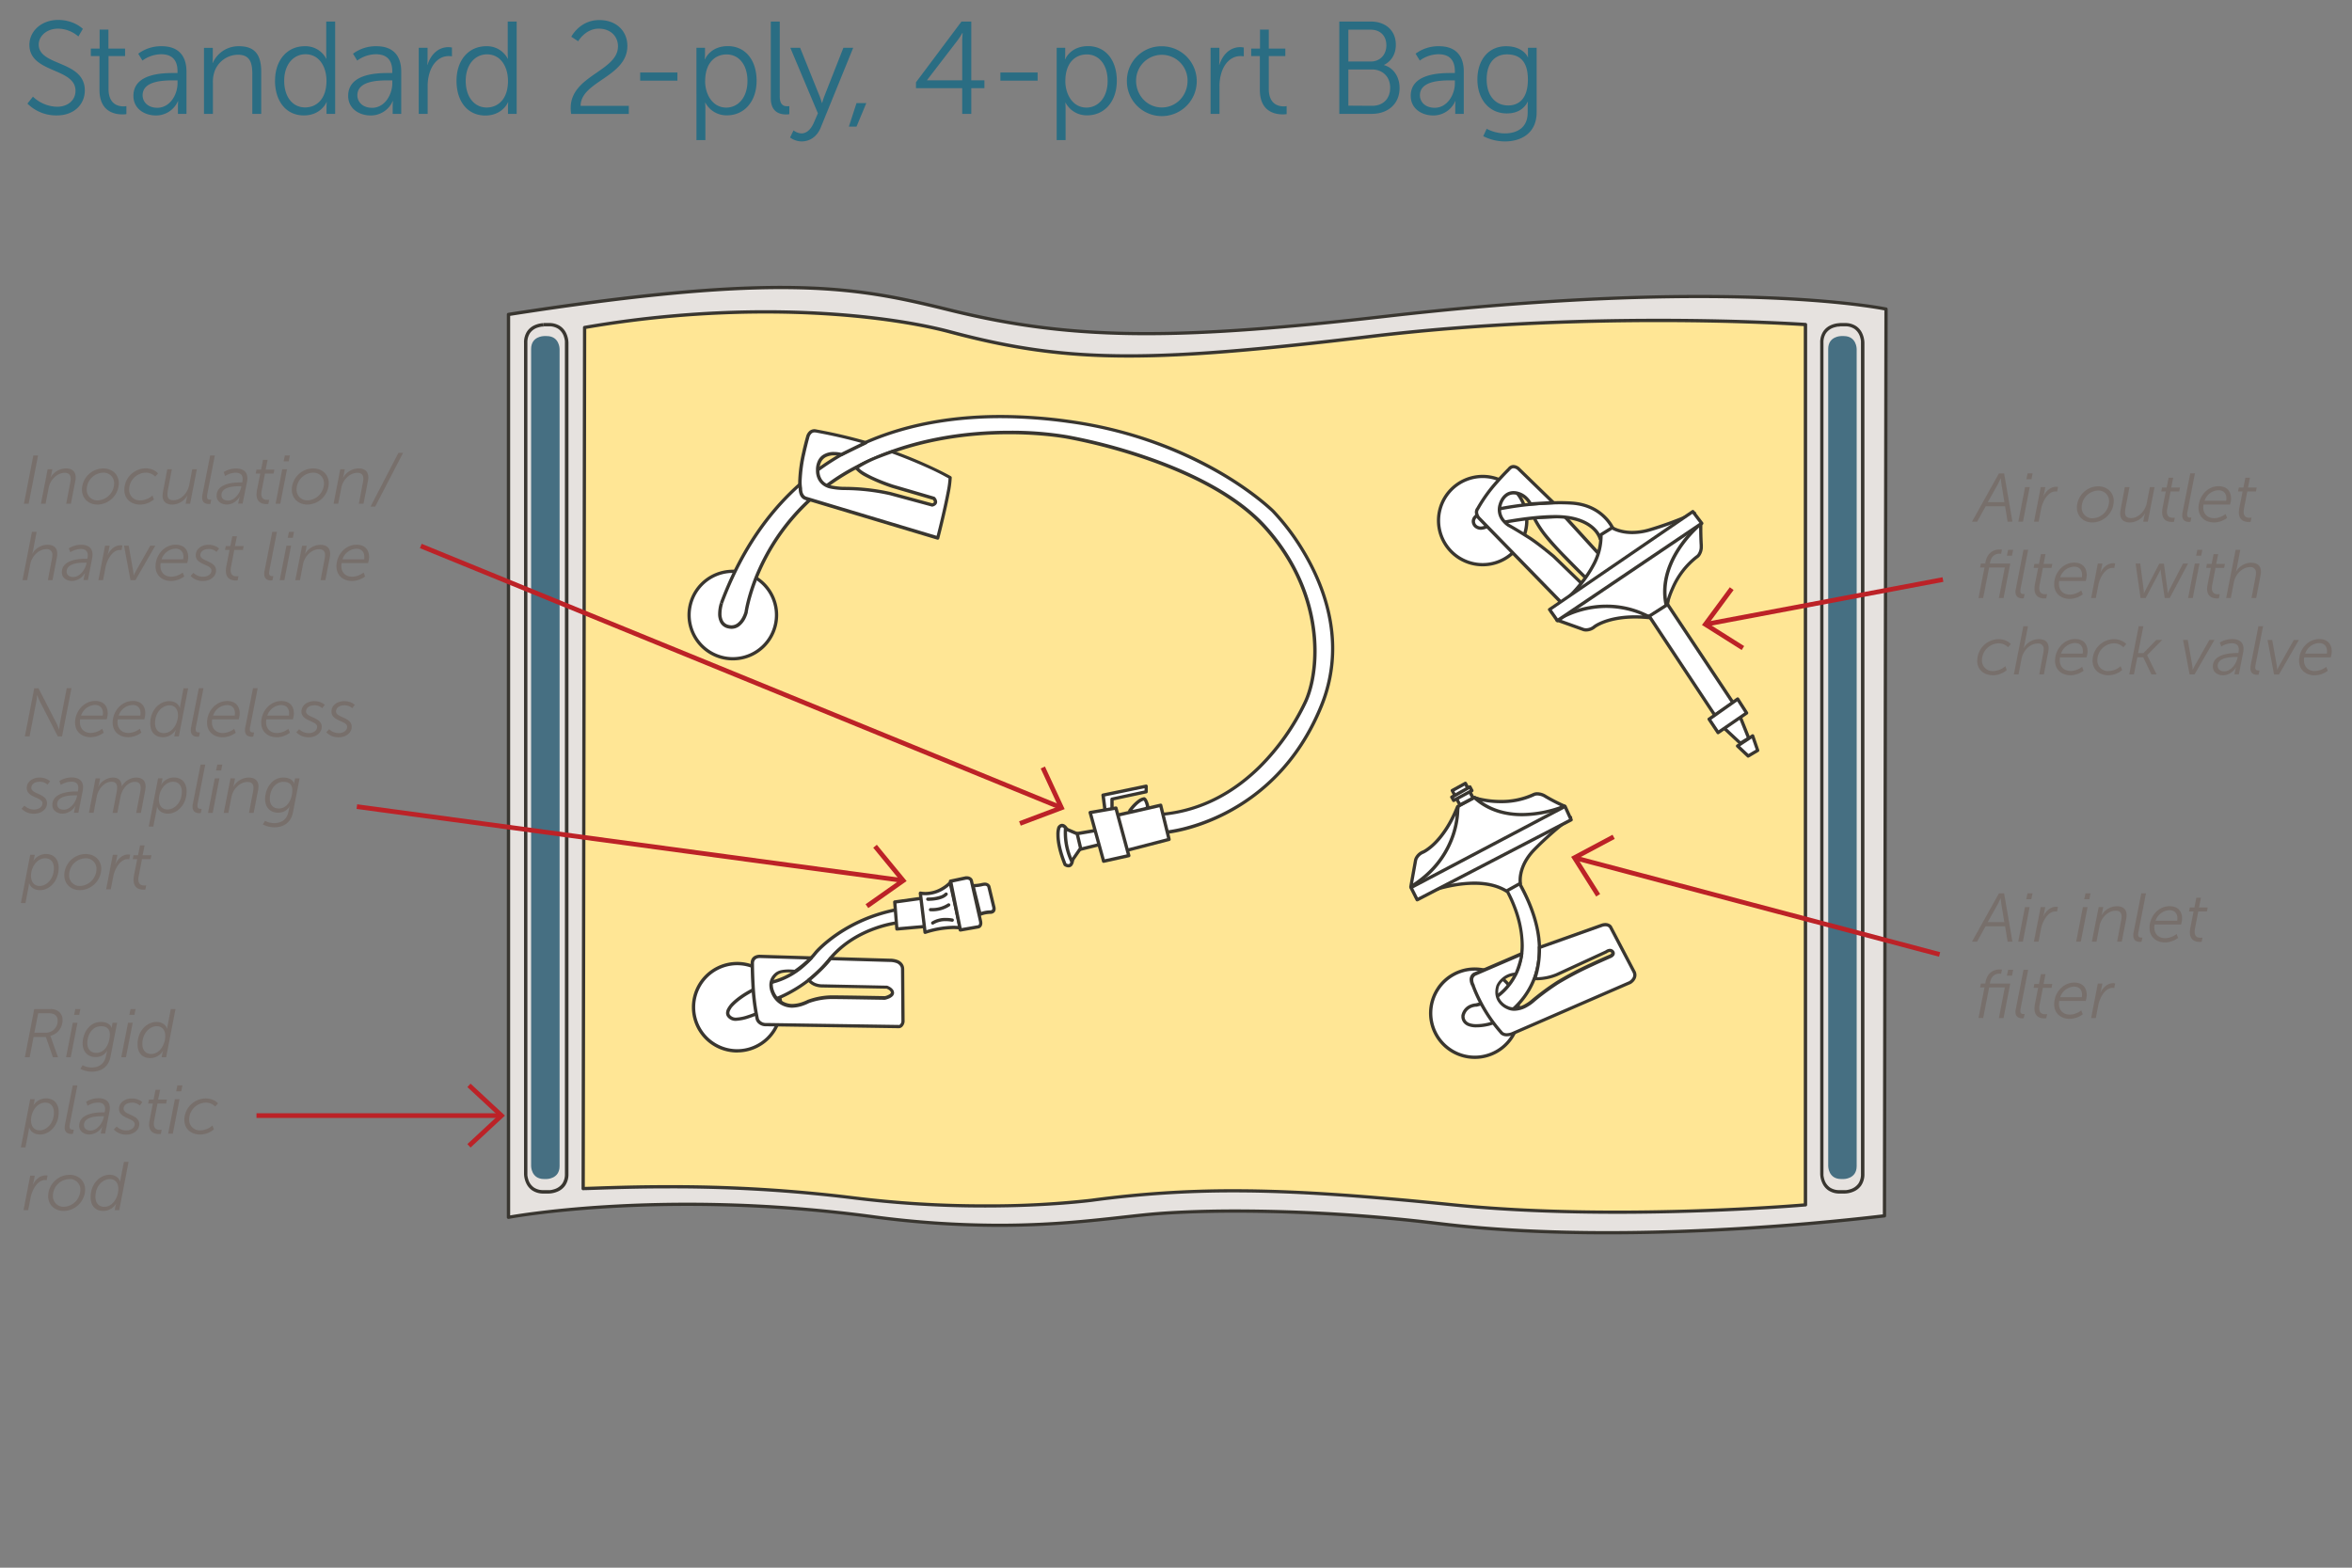 <svg id="dims" xmlns="http://www.w3.org/2000/svg" viewBox="0 0 1200 800">
  <rect x="0" y="0" width="1200" height="800" fill="#808080" stroke="none"/>
  <defs>
    <style>
      .cls-1 {
        fill: #2a6d83;
      }

      .cls-2 {
        fill: #e6e2df;
      }

      .cls-3 {
        fill: #393630;
      }

      .cls-4 {
        fill: #ffe695;
      }

      .cls-5 {
        fill: #fff;
      }

      .cls-6 {
        fill: #466f82;
      }

      .cls-7 {
        fill: #bc2227;
      }

      .cls-8 {
        fill: #776f6b;
      }
    </style>
  </defs>
  <title>dim-aramus_motion_bioreactor_bag</title>
  <g>
    <path class="cls-1" d="M769.5,53.81c-6.7,0-11-5.22-11-13.26s3.82-12.8,10.38-12.8c6,0,10.66,3,10.66,12.86S774.8,53.81,769.5,53.81Zm-11,11.93-1.75,3.75a24.66,24.66,0,0,0,11.06,2.68C776.07,72.17,784,68,784,57.3V24.4h-4.43v3.68a7.35,7.35,0,0,0,.07,1.14h-.13s-2.21-5.63-11.12-5.63-14.61,6.91-14.61,17,6,17.29,15,17.29c5.22,0,8.64-2.15,10.65-5.9h.13a24.07,24.07,0,0,0-.13,2.42V57.5c0,7.5-5.23,10.58-11.79,10.58A20.7,20.7,0,0,1,758.52,65.74ZM724.45,48.65c0-7.43,10.59-7.64,15.88-7.64h1.95v1.48C742.28,48.32,738.39,55,732,55,726.93,55,724.45,51.8,724.45,48.65Zm-4.69.27c0,6.7,5.83,10,11.46,10a12.18,12.18,0,0,0,11.26-7.3h.13a27.53,27.53,0,0,0-.13,2.82V58.1h4.35V36.53c0-8.45-4.49-12.94-12.59-12.94a19.39,19.39,0,0,0-12,3.82l2.15,3.49a16.38,16.38,0,0,1,9.51-3.22c4.83,0,8.38,2.21,8.38,8.71v.87H740.4C734.57,37.26,719.76,37.53,719.76,48.92Zm-31.82,5V35.45h12c5.5,0,9.32,3.69,9.32,9.32S705.7,54,700,54Zm0-22.52V15.15h11.39c5,0,8,3.22,8,8s-3.22,8.24-8,8.24ZM683.32,58.1h16.61c7.91,0,14.14-4.82,14.14-13.2,0-5.69-3.08-10.32-7.91-11.66v-.13c3.62-1.81,6-5.36,6-10.25,0-7.37-5.3-11.86-12.73-11.86H683.32ZM642.78,45.84c0,11.26,7.84,12.53,11.73,12.53a11.52,11.52,0,0,0,1.94-.14V54.15a8,8,0,0,1-1.54.13c-2.55,0-7.57-1-7.57-8.91V28.62h8.44V24.8h-8.44V15.09h-4.49V24.8h-4.49v3.82h4.42ZM617.64,58.1h4.55V43.9a22.21,22.21,0,0,1,.94-6.57c1.48-5,5-8.71,9.78-8.71a11.83,11.83,0,0,1,1.68.13V24.26a9.15,9.15,0,0,0-1.81-.2c-5.29,0-9,3.89-10.65,9H622a25.81,25.81,0,0,0,.14-2.68v-6h-4.49Zm-38-17a13.13,13.13,0,1,1,26.26,0c0,7.84-5.89,13.74-13.13,13.74S579.63,48.92,579.63,41.08Zm-4.69,0a17.82,17.82,0,1,0,17.82-17.49A17.6,17.6,0,0,0,574.94,41.08Zm-31.4.27c0-9.58,5.29-13.6,10.92-13.6,6.3,0,10.65,5.29,10.65,13.53,0,8.58-4.89,13.6-10.85,13.6C547.29,54.88,543.54,48.12,543.54,41.35ZM539.12,71.5h4.55V55.42c0-1.74-.13-3-.13-3h.13a12.17,12.17,0,0,0,11.06,6.43c8.71,0,15.07-7,15.07-17.62,0-10.45-5.63-17.69-14.67-17.69s-11.66,6.7-11.66,6.7h-.13a25.37,25.37,0,0,0,.13-2.61V24.4h-4.35ZM510.4,41.15h19V37h-19ZM473,41v-.14l15.68-20.43A38.32,38.32,0,0,0,491,16.83h.14s-.21,2.41-.21,4.42V41ZM467.34,45h23.58V58.1h4.63V45h6.7V41h-6.7V11h-5L467.34,42ZM433.1,64.6H437l5-12h-5Zm-30,5.56a10,10,0,0,0,5.89,2c4.49,0,8-2.75,9.72-7L435.3,24.4h-5L420.62,49a31.68,31.68,0,0,0-1.14,3.55h-.13s-.54-1.88-1.21-3.55L408.23,24.4h-5l14.07,33.43-2.07,4.76c-1.34,3.08-3.42,5.49-6.37,5.49a7.27,7.27,0,0,1-4-1.54Zm-9.83-20c0,7.37,5,8.24,7.77,8.24a11.18,11.18,0,0,0,1.68-.14V54.15s-.54.06-1.14.06c-1.74,0-3.75-.67-3.75-5.09V11h-4.56Zm-33.49-8.78c0-9.58,5.3-13.6,10.93-13.6,6.29,0,10.65,5.29,10.65,13.53,0,8.58-4.89,13.6-10.85,13.6C363.51,54.88,359.75,48.12,359.75,41.35ZM355.33,71.5h4.56V55.42a28.4,28.4,0,0,0-.14-3h.14a12.17,12.17,0,0,0,11.05,6.43c8.71,0,15.08-7,15.08-17.62,0-10.45-5.63-17.69-14.67-17.69s-11.66,6.7-11.66,6.7h-.14a23.58,23.58,0,0,0,.14-2.61V24.4h-4.36ZM326.62,41.15h19V37h-19Zm-35.21,17h29.41V54H296.23c.07-12.53,23.86-14.74,23.86-30.56,0-7.37-5.36-13.2-14.34-13.2-10,0-14.27,8.51-14.27,8.51L295,21.05s3.62-6.43,10.52-6.43c5.9,0,9.78,3.88,9.78,9,0,12.73-24.12,14.88-24.12,31.42A16.35,16.35,0,0,0,291.41,58.1Zm-53.8-16.88c0-8.51,4.89-13.54,10.85-13.54,7.24,0,10.72,6.7,10.72,13.54,0,9.58-5.29,13.6-10.92,13.6C242,54.82,237.61,49.52,237.61,41.22Zm-4.69,0c0,10.45,5.63,17.68,14.67,17.68,8.85,0,11.59-6.76,11.59-6.76h.14a18.07,18.07,0,0,0-.14,2.41V58.1h4.43V11h-4.56V27.41a25.11,25.11,0,0,0,.13,2.55h-.13a11.89,11.89,0,0,0-11-6.37C239.22,23.59,232.92,30.56,232.92,41.22ZM213.64,58.1h4.55V43.9a22.21,22.21,0,0,1,.94-6.57c1.48-5,5-8.71,9.78-8.71a12,12,0,0,1,1.68.13V24.26a9.15,9.15,0,0,0-1.81-.2c-5.29,0-9.05,3.89-10.65,9H218a25.81,25.81,0,0,0,.14-2.68v-6h-4.49Zm-31.31-9.45c0-7.43,10.59-7.64,15.88-7.64h1.94v1.48c0,5.83-3.88,12.53-10.32,12.53C184.81,55,182.33,51.8,182.33,48.65Zm-4.69.27c0,6.7,5.83,10,11.46,10a12.16,12.16,0,0,0,11.25-7.3h.14a25.59,25.59,0,0,0-.14,2.82V58.1h4.36V36.53c0-8.45-4.49-12.94-12.6-12.94a19.35,19.35,0,0,0-12,3.82l2.14,3.49a16.43,16.43,0,0,1,9.52-3.22c4.82,0,8.37,2.21,8.37,8.71v.87h-1.87C192.45,37.26,177.64,37.53,177.64,48.92ZM145,41.22c0-8.51,4.89-13.54,10.85-13.54,7.24,0,10.72,6.7,10.72,13.54,0,9.58-5.29,13.6-10.92,13.6C149.37,54.82,145,49.52,145,41.22Zm-4.69,0C140.33,51.67,146,58.9,155,58.9c8.85,0,11.59-6.76,11.59-6.76h.14a18.07,18.07,0,0,0-.14,2.41V58.1H171V11h-4.56V27.41a25.11,25.11,0,0,0,.13,2.55h-.13a11.89,11.89,0,0,0-11-6.37C146.63,23.59,140.33,30.56,140.33,41.22ZM104.07,58.1h4.55V42a16.65,16.65,0,0,1,.54-4.55,12.82,12.82,0,0,1,12.26-9.52c6.5,0,7.31,4.69,7.31,10V58.1h4.55V36.66c0-8.31-2.95-13.07-11.25-13.07a14.34,14.34,0,0,0-13.47,8.51h-.14a25.81,25.81,0,0,0,.14-2.68v-5h-4.49ZM72.76,48.65c0-7.43,10.59-7.64,15.88-7.64h1.94v1.48C90.58,48.32,86.7,55,80.27,55,75.24,55,72.76,51.8,72.76,48.65Zm-4.69.27c0,6.7,5.83,10,11.46,10a12.16,12.16,0,0,0,11.25-7.3h.14a25.59,25.59,0,0,0-.14,2.82V58.1h4.36V36.53c0-8.45-4.49-12.94-12.6-12.94a19.35,19.35,0,0,0-12,3.82l2.14,3.49a16.43,16.43,0,0,1,9.52-3.22c4.82,0,8.37,2.21,8.37,8.71v.87H88.71C82.88,37.26,68.07,37.53,68.07,48.92ZM50.76,45.84c0,11.26,7.84,12.53,11.72,12.53a11.58,11.58,0,0,0,2-.14V54.15a8.14,8.14,0,0,1-1.54.13c-2.55,0-7.57-1-7.57-8.91V28.62h8.44V24.8H55.32V15.09H50.83V24.8H46.34v3.82h4.42ZM14,52.87A20.75,20.75,0,0,0,29,58.9c8.84,0,14.27-5.69,14.27-12.73,0-15.47-23.52-12.26-23.52-23.45,0-4.15,3.89-8.1,9.92-8.1a16.09,16.09,0,0,1,10.32,4l2.27-3.89s-4.42-4.56-12.59-4.56C20.92,10.19,15,16.09,15,22.86c0,14.6,23.52,11.59,23.52,23.45,0,5.09-4.22,8.17-9.38,8.17a18.38,18.38,0,0,1-12.33-5.16Z"/>
    <path class="cls-2" d="M962.27,157.74s-78.21-16.63-255.12,3.69c-110.11,12.65-161.5,11.86-222.37-3.16-46.37-11.44-84.59-19.82-225.31,2.2V621.18s78.26-14.67,184.88-.44c68,9.08,110.62,2.15,139.25-.79s86.87-3.36,150.71,4.46c99.1,12.15,220.17-3.23,227.17-4Z"/>
    <path class="cls-3" d="M962.27,157.74l.18-.82c-.06,0-30.26-6.43-95.49-6.43-39.85,0-92.78,2.4-159.91,10.11-51.1,5.87-89.53,8.84-122.11,8.84-37.6,0-67.4-3.95-100-12-25.25-6.23-48.21-11.57-86.56-11.57-32.09,0-75,3.73-139.08,13.76a.85.85,0,0,0-.71.83V621.18a.83.83,0,0,0,.31.65.84.84,0,0,0,.68.18l.41-.08c4.06-.72,38.48-6.56,90.67-6.56a709.64,709.64,0,0,1,93.54,6.2,491.57,491.57,0,0,0,65.47,4.52c32.19,0,55.91-3.45,74-5.3,11.44-1.18,27.66-1.95,47.09-1.95a867.14,867.14,0,0,1,103.44,6.41c27.92,3.42,57.55,4.65,85.9,4.65,36.22,0,70.32-2,96-4.11s43-4.25,45.45-4.51a.83.83,0,0,0,.75-.83l.79-462.71a.83.83,0,0,0-.66-.82l-.18.82h-.83l-.79,462.71h.83l-.08-.83c-2.54.26-19.76,2.41-45.42,4.5s-59.71,4.11-95.87,4.11c-28.3,0-57.87-1.24-85.69-4.65a870.86,870.86,0,0,0-103.65-6.42c-19.48,0-35.74.78-47.26,2-18.11,1.86-41.73,5.3-73.8,5.3a490,490,0,0,1-65.25-4.51,711.57,711.57,0,0,0-93.76-6.22c-55.81,0-91.34,6.66-91.38,6.67l.15.82h.84V160.47h-.84l.13.83c64.07-10,106.86-13.75,138.82-13.75,38.2,0,60.91,5.3,86.16,11.53,32.66,8.06,62.65,12,100.36,12,32.68,0,71.17-3,122.31-8.86,67.06-7.7,119.92-10.09,159.71-10.09,32.56,0,56.36,1.6,72,3.2,7.83.8,13.62,1.6,17.45,2.2,1.91.3,3.34.54,4.28.72l1.06.2.34.07.17-.82h0Z"/>
    <path class="cls-4" d="M297.53,606.51c8.81,0,69.46-4,137.27,4.69s122.42,1.29,122.42,1.29c55.79-7.4,102.27-6,184.43,2.38,82.8,8.42,179.51,0,179.51,0V165.61S812.74,158,699,171.71,544,185.13,484.78,169.34c-33.2-8.87-103.56-16.61-186.52-2.26Z"/>
    <path class="cls-3" d="M297.53,606.51v.84c2.15,0,7.19-.23,14.61-.45s17.16-.45,28.65-.45A753,753,0,0,1,434.7,612a541.53,541.53,0,0,0,67.89,4.21c33,0,54.71-2.91,54.74-2.92a534.93,534.93,0,0,1,72-4.8c31.48,0,66.26,2.51,112.25,7.18,27.64,2.81,56.81,3.75,83.42,3.75,53.23,0,96.23-3.75,96.25-3.75a.83.83,0,0,0,.76-.83V165.61a.84.84,0,0,0-.78-.84s-30.06-2.11-75.13-2.11c-40.55,0-93.26,1.71-147.17,8.21-54.28,6.56-92,9.91-123.1,9.91-34,0-60-4-90.83-12.25-20-5.34-53.23-10.24-94.56-10.24a544.36,544.36,0,0,0-92.31,8,.84.84,0,0,0-.69.83l-.74,439.43a.82.82,0,0,0,.25.59.83.83,0,0,0,.59.25v-.84h.84l.73-439.43h-.84l.15.82a542.78,542.78,0,0,1,92-7.94c41.19,0,74.34,4.9,94.13,10.19,31,8.27,57.13,12.3,91.26,12.3,31.17,0,69-3.36,123.3-9.91,53.82-6.5,106.47-8.21,147-8.21,22.51,0,41.26.53,54.39,1.06,6.57.26,11.73.53,15.24.73,1.76.09,3.11.18,4,.23l1.38.09,0-.83h-.83V614.87h.83l-.07-.84-1.94.16c-8.94.72-47.65,3.58-94.16,3.58-26.57,0-55.69-.93-83.25-3.73-46-4.68-80.85-7.19-112.42-7.19a534.81,534.81,0,0,0-72.21,4.81l-1,.12a466.46,466.46,0,0,1-53.54,2.79,539.91,539.91,0,0,1-67.68-4.2,755.06,755.06,0,0,0-94.12-5.6c-11.51,0-21.29.23-28.7.45s-12.5.46-14.56.45v.84h0Z"/>
    <path class="cls-5" d="M733.75,504.5a22.51,22.51,0,1,1,6.18,31.23,22.52,22.52,0,0,1-6.18-31.23"/>
    <path class="cls-3" d="M733.75,504.5l.69.47a21.68,21.68,0,1,1-3.66,12,21.64,21.64,0,0,1,3.66-12l-.69-.47-.7-.47a23.35,23.35,0,1,0,19.42-10.35A23.27,23.27,0,0,0,733.05,504Z"/>
    <path class="cls-5" d="M768.45,453.74s20.95,34.56-4.21,54.35a35.25,35.25,0,0,1-11.07,4.74s-5.59.06-6.75,5.54c0,0-.76,5.11,6.75,5.11,0,0,7.82.22,12.65-3.93,0,0,37.55-19.76,8.7-70Z"/>
    <path class="cls-3" d="M768.45,453.74l-.72.43.09.15c.87,1.47,8,14.13,8,27.86a32.87,32.87,0,0,1-2.59,13.2,30.65,30.65,0,0,1-9.48,12.05l.52.66-.47-.7,0,0A34.34,34.34,0,0,1,753,512l.16.82V512a9.13,9.13,0,0,0-3.27.79,7.42,7.42,0,0,0-2.55,1.86,7.64,7.64,0,0,0-1.74,3.55v0s0,.22,0,.51a5.07,5.07,0,0,0,1.26,3.37,5.77,5.77,0,0,0,2.36,1.57,11.38,11.38,0,0,0,4,.63v-.84l0,.83h.24a26.37,26.37,0,0,0,5.24-.58,17.56,17.56,0,0,0,7.74-3.55l-.55-.64.39.74a38.72,38.72,0,0,0,10-8.43,40.8,40.8,0,0,0,10-27.28c0-9.64-3-21.38-11-35.41a.82.82,0,0,0-.54-.4.87.87,0,0,0-.66.13L768,453.05a.84.84,0,0,0-.24,1.12l.72-.43.47.69,6.07-4.15-.47-.69-.73.42c8,13.83,10.79,25.27,10.79,34.57A39.07,39.07,0,0,1,775,510.76a40.71,40.71,0,0,1-6.6,6.12c-.9.66-1.65,1.15-2.17,1.47l-.59.35-.15.09-.05,0-.16.11a15.87,15.87,0,0,1-7,3.18,24.35,24.35,0,0,1-4.89.54h-.22a9.62,9.62,0,0,1-3.4-.52,3.74,3.74,0,0,1-2.13-1.74,3.5,3.5,0,0,1-.4-1.63,1.16,1.16,0,0,1,0-.21v0h0l-.83-.12.82.17a5.93,5.93,0,0,1,1.35-2.79,6.25,6.25,0,0,1,3-1.81,7.46,7.46,0,0,1,1.18-.23l.33,0h.1v0h0v0l.15,0a35.72,35.72,0,0,0,11.38-4.87l0,0a32.57,32.57,0,0,0,10-12.7,34.7,34.7,0,0,0,2.72-13.87,56.81,56.81,0,0,0-4.14-20.13,61,61,0,0,0-4.16-8.75l-.71.44.47.69Z"/>
    <path class="cls-5" d="M373.89,336.19a22.31,22.31,0,1,0-22.31-22.31,22.31,22.31,0,0,0,22.31,22.31"/>
    <path class="cls-3" d="M373.89,336.19V337a23.14,23.14,0,1,0-23.14-23.14A23.14,23.14,0,0,0,373.89,337v-1.67a21.48,21.48,0,1,1,15.18-6.29,21.39,21.39,0,0,1-15.18,6.29Z"/>
    <path class="cls-5" d="M368.08,307.86s-3.42,10.28,3.43,12,9.14-7.42,9.14-7.42,6.5-47.89,56.7-74.15,107.2-15.19,107.2-15.19,70.11,11.81,100.94,46,27.89,73.35,20.55,89.16-30.44,53.36-73,57.31l2.2,9.15s54.8-4.8,79-64.49C695.73,307,649.61,261,649.61,261s-36.06-36.36-104.33-45.88c-61.38-8.55-142.72.73-177.2,92.7"/>
    <path class="cls-3" d="M368.08,307.86l-.79-.27a19.89,19.89,0,0,0-.9,5.62,9.4,9.4,0,0,0,1,4.44,5.91,5.91,0,0,0,4,3,7.78,7.78,0,0,0,1.86.24,6.62,6.62,0,0,0,4-1.36,11.59,11.59,0,0,0,3.32-4.34,15.81,15.81,0,0,0,.95-2.57l0-.09v-.13c.21-1.35,2.2-13.4,10.18-28.25A108.52,108.52,0,0,1,437.73,239c27.07-14.16,56.18-17.42,77.14-17.41a194.58,194.58,0,0,1,21.41,1.15c2.58.29,4.62.58,6,.79l1.58.26.53.1h0l.79.14a286.59,286.59,0,0,1,42,11.41c20.38,7.25,43.36,18.35,57.63,34.21,19.22,21.32,25.19,44.53,25.2,62.72,0,10.78-2.11,19.79-4.78,25.53a117.33,117.33,0,0,1-23.12,32.86c-11.93,11.76-28.17,22-49.24,24a.84.84,0,0,0-.73,1l2.2,9.15a.84.84,0,0,0,.88.64c.08,0,13.88-1.22,30.74-10s36.78-25,49-55.06a78.06,78.06,0,0,0,5.79-29.51c0-20.11-7.65-37.75-15.27-50.36a115.53,115.53,0,0,0-15.28-20.24h0c-.07-.08-36.27-36.57-104.8-46.12a253.57,253.57,0,0,0-34.92-2.51c-27.31,0-56,5-81.42,19.45s-47.58,38.45-61.76,76.29v0l.79.27.79.29c14.07-37.52,35.92-61.14,61-75.43s53.49-19.23,80.6-19.23a252.13,252.13,0,0,1,34.69,2.5,210.5,210.5,0,0,1,77.45,26.4,167.44,167.44,0,0,1,19.77,13.47c2.2,1.77,3.87,3.22,5,4.22.56.5,1,.89,1.25,1.15l.31.3.09.1h0l.08.09a116.43,116.43,0,0,1,15.65,21c7.29,12.35,14.33,29.25,14.33,48.31a76.29,76.29,0,0,1-5.68,28.88c-12,29.65-31.57,45.61-48.16,54.21a99.42,99.42,0,0,1-21.3,8.11c-2.73.68-4.94,1.1-6.47,1.34-.76.13-1.35.2-1.75.25l-.45.05-.14,0,.07.83.82-.19-2.21-9.15-.81.19.08.84c21.54-2,38.14-12.5,50.25-24.45a118.86,118.86,0,0,0,23.47-33.35c2.8-6,4.93-15.23,4.93-26.23,0-18.55-6.11-42.19-25.62-63.84-15.6-17.3-40.94-28.82-62.39-36.08a280.7,280.7,0,0,0-39-10.21l-.14.82.16-.82a173.42,173.42,0,0,0-29.84-2.33c-21.13,0-50.5,3.27-77.91,17.6a110.06,110.06,0,0,0-47.53,47.28c-8,15.37-9.61,27.43-9.62,27.49l.84.12-.82-.21v0a14.41,14.41,0,0,1-1.65,3.73,8.4,8.4,0,0,1-2.07,2.29,5,5,0,0,1-2.94,1,6.1,6.1,0,0,1-1.46-.19,4.26,4.26,0,0,1-2.89-2.18,7.73,7.73,0,0,1-.75-3.65,17,17,0,0,1,.41-3.54c.1-.48.2-.87.28-1.14l.09-.31,0-.08v0l-.8-.26.79.29Z"/>
    <path class="cls-5" d="M576.48,413.73s4-5.65,7.34-6c0,0,1.1.51,1.84,4.2l-3.67,3.7Z"/>
    <path class="cls-3" d="M576.48,413.73l.69.49,0-.06a26.48,26.48,0,0,1,2.56-3,14.08,14.08,0,0,1,2.12-1.79,4.85,4.85,0,0,1,2-.87l-.1-.83-.35.76.2-.44-.26.4.06,0,.2-.44-.26.4h0c.06,0,.85.71,1.43,3.64l.82-.17-.6-.59-3.3,3.33-5-1.69-.27.79.69.49-.69-.49-.27.79,5.51,1.87a.83.83,0,0,0,.86-.21l3.67-3.7a.81.81,0,0,0,.23-.75,11.46,11.46,0,0,0-1.3-3.77,2.54,2.54,0,0,0-1-1,.77.77,0,0,0-.45-.07,6.6,6.6,0,0,0-2.93,1.25,20.5,20.5,0,0,0-3.5,3.26c-.9,1.05-1.48,1.86-1.49,1.88a.84.84,0,0,0,.41,1.27Z"/>
    <path class="cls-5" d="M437,238.83c3.67,4.59,18.52,9.36,18.52,9.36l21,6.13c2.37,2.77-.79,3.42-.79,3.42L454.34,252a107.91,107.91,0,0,0-23.57-2.66,37.93,37.93,0,0,1-6.86-.73s-7.17-1.1-6.72-9.17c.59-10.65,12.05-7.4,12.05-7.4l12.54-6.13a258.88,258.88,0,0,0-25.38-5.93s-3.16-1.1-4.35,3.16c0,0-5.14,17.76-3.67,26.2,0,0-.17,4.24,2.93,5l67.14,20.16s6.33-24.37,6.33-30.83c0,0-11.24-6.49-29.72-13.16,0,0-15.15,5.06-18.05,8.34"/>
    <path class="cls-3" d="M436.35,239.36A16.84,16.84,0,0,0,441,243a90.19,90.19,0,0,0,14.24,6h0l20.95,6.13.24-.81-.64.55c.58.67.69,1.09.68,1.27a.45.45,0,0,1-.09.28,1.42,1.42,0,0,1-.54.37,2,2,0,0,1-.28.1l-.08,0h0l.05.23-.05-.23h0l.05.23-.05-.23.17.82.22-.81-21.35-5.79h0a108.44,108.44,0,0,0-23.78-2.68,33.86,33.86,0,0,1-4.6-.36c-.63-.09-1.15-.18-1.52-.25l-.43-.08-.14,0H424l0,.29.05-.29h0l0,.29.05-.29a8,8,0,0,1-3.09-1.35,6.67,6.67,0,0,1-2-2.28,8.18,8.18,0,0,1-.93-4c0-.22,0-.44,0-.67a9.19,9.19,0,0,1,.89-3.68,5.63,5.63,0,0,1,2.91-2.71,9.4,9.4,0,0,1,3.7-.68,15,15,0,0,1,2.5.22l.74.15.2.05H429a.83.83,0,0,0,.6,0l12.54-6.13a.82.82,0,0,0,.46-.82.84.84,0,0,0-.59-.73,259.2,259.2,0,0,0-25.47-5.95l-.15.82.27-.79a4,4,0,0,0-3.49.58,5.66,5.66,0,0,0-1.94,3.15l.81.22-.81-.23s-1,3.43-2,8a76.79,76.79,0,0,0-2,14.9,23.46,23.46,0,0,0,.28,3.69l.83-.15-.84,0v.15a8.18,8.18,0,0,0,.47,2.73,5.22,5.22,0,0,0,1.05,1.78,4.12,4.12,0,0,0,2.05,1.21l.2-.81-.24.8,67.14,20.16a.82.82,0,0,0,.65-.07.81.81,0,0,0,.4-.52s1.59-6.1,3.17-13c.8-3.46,1.59-7.12,2.19-10.33a51.17,51.17,0,0,0,1-7.7.84.84,0,0,0-.42-.73s-11.32-6.53-29.86-13.22a.8.8,0,0,0-.55,0s-3.8,1.27-8,3c-2.09.84-4.27,1.79-6.14,2.75a28.06,28.06,0,0,0-2.51,1.43,9.13,9.13,0,0,0-1.78,1.45.84.84,0,0,0,1.26,1.11,7,7,0,0,1,1.44-1.16A61.3,61.3,0,0,1,449,233.6c1.74-.68,3.34-1.26,4.49-1.67l1.37-.48.51-.17-.27-.79-.28.78c9.2,3.33,16.61,6.61,21.71,9,2.55,1.23,4.52,2.24,5.85,3,.67.35,1.18.63,1.51.82l.39.21.12.07.42-.72h-.84a47.77,47.77,0,0,1-1,7.39c-.89,4.76-2.22,10.58-3.33,15.19-.55,2.31-1.05,4.32-1.41,5.75l-.59,2.29.81.21.24-.8-67.14-20.16h0a2.41,2.41,0,0,1-1.23-.73,4.12,4.12,0,0,1-.91-1.89,7.25,7.25,0,0,1-.17-1.48v-.07h0v-.18a20.52,20.52,0,0,1-.25-3.4,75,75,0,0,1,1.95-14.55c.49-2.25,1-4.22,1.34-5.63.19-.7.34-1.26.45-1.65s.16-.59.16-.59h0a4,4,0,0,1,1.33-2.25,2.17,2.17,0,0,1,1.32-.43,2.61,2.61,0,0,1,.48.05l.12,0h0l.07-.24-.08.24h0l.07-.24-.08.24.12,0a256,256,0,0,1,25.3,5.9l.24-.8-.37-.75-12.54,6.13.37.75.23-.81a16.48,16.48,0,0,0-4-.5,10,10,0,0,0-5.79,1.61,7.26,7.26,0,0,0-2.31,2.7,10.78,10.78,0,0,0-1.07,4.35c0,.26,0,.51,0,.76a9.83,9.83,0,0,0,1.16,4.86,8.85,8.85,0,0,0,3.92,3.64,9.19,9.19,0,0,0,2.37.79l.13-.83-.18.82a38,38,0,0,0,7,.75,107.33,107.33,0,0,1,23.37,2.63l.2-.81-.22.81,21.35,5.79a.86.86,0,0,0,.39,0,3.79,3.79,0,0,0,1.08-.43,2.69,2.69,0,0,0,.83-.71,2.12,2.12,0,0,0,.43-1.28,3.74,3.74,0,0,0-1.09-2.36.72.72,0,0,0-.4-.26l-20.95-6.13-.23.8.26-.79-.64-.21c-1.43-.49-5.08-1.76-8.74-3.41a48.22,48.22,0,0,1-5.23-2.68,13.92,13.92,0,0,1-3.52-2.79.84.84,0,1,0-1.31,1.05Z"/>
    <polygon class="cls-5" points="596.47 428.33 592.18 410.92 568.49 416.34 572.2 434.61 596.47 428.33"/>
    <path class="cls-3" d="M596.47,428.33l.81-.2L593,410.72a.84.84,0,0,0-1-.62l-23.7,5.42a.85.85,0,0,0-.63,1l3.71,18.27a.84.84,0,0,0,.38.54.82.82,0,0,0,.65.1l24.27-6.28a.83.83,0,0,0,.6-1l-.81.2-.21-.81-23.41,6.06L569.47,417l22.1-5.05,4.08,16.61.82-.2-.21-.81Z"/>
    <path class="cls-5" d="M559.07,423.76l-10,1.72s-.29,5.39,2,8l10.24-2.54Z"/>
    <path class="cls-3" d="M559.07,423.76l-.14-.82-10,1.71a.84.84,0,0,0-.7.78s0,.24,0,.63a19.29,19.29,0,0,0,.33,3.62,9.23,9.23,0,0,0,1.89,4.31.86.86,0,0,0,.83.26l10.24-2.54a.83.83,0,0,0,.53-.4.84.84,0,0,0,.07-.66l-2.25-7.14a.84.84,0,0,0-.94-.57l.14.82-.8.25,2,6.29-9.38,2.32.21.82.62-.56a7.58,7.58,0,0,1-1.49-3.52,18,18,0,0,1-.31-3.3c0-.18,0-.32,0-.41v-.13l-.83,0,.14.82,10-1.71-.14-.83-.8.25Z"/>
    <polygon class="cls-5" points="563.92 414.52 562.78 405.78 584.76 401.21 584.76 404.06 567.35 407.78 567.35 413.42 563.92 414.52"/>
    <path class="cls-3" d="M563.92,414.53l.83-.11-1-8,20.21-4.2v1.15L567.17,407a.84.84,0,0,0-.66.82v5l-2.85.92.26.8.83-.11-.83.11.26.79,3.43-1.11a.84.84,0,0,0,.58-.79v-5l16.75-3.57a.83.83,0,0,0,.66-.81v-2.86a.84.84,0,0,0-1-.82l-22,4.57a.83.83,0,0,0-.66.93l1.14,8.74a.84.84,0,0,0,1.09.69Z"/>
    <polygon class="cls-5" points="569.35 412.34 575.91 436.61 563.07 439.46 556.22 414.63 569.35 412.34"/>
    <path class="cls-3" d="M569.35,412.34l-.81.22L574.87,436l-11.21,2.49-6.39-23.18,12.22-2.12-.14-.83-.81.22.81-.22-.15-.82-13.13,2.28a.82.82,0,0,0-.56.38.79.79,0,0,0-.1.67l6.85,24.84a.83.83,0,0,0,1,.59l12.84-2.85a.83.83,0,0,0,.54-.39.82.82,0,0,0,.09-.65l-6.56-24.27a.85.85,0,0,0-1-.6Z"/>
    <path class="cls-5" d="M544.22,423.19s-2-3.74-4-.89c0,0-2.29,5.46,3.14,18.88,0,0,3.14,2.28,3.71-2"/>
    <path class="cls-3" d="M545,422.8a6.26,6.26,0,0,0-.8-1.14,4.46,4.46,0,0,0-.93-.83,2.6,2.6,0,0,0-1.39-.44,2.32,2.32,0,0,0-1.24.37,3.81,3.81,0,0,0-1.06,1.06l-.09.16a11.24,11.24,0,0,0-.54,4c0,3.12.7,8.17,3.68,15.53a.87.87,0,0,0,.29.37,4.37,4.37,0,0,0,.66.38,3.67,3.67,0,0,0,1.55.38,2.4,2.4,0,0,0,1.82-.8,4.51,4.51,0,0,0,1-2.53.84.84,0,1,0-1.66-.22,2.92,2.92,0,0,1-.58,1.62.7.7,0,0,1-.58.26,2,2,0,0,1-.83-.23,2.15,2.15,0,0,1-.31-.16l-.08-.05h0l-.08.12.08-.12h0l-.08.12.08-.12-.49.68.77-.32c-2.91-7.2-3.55-12-3.55-14.9a13.41,13.41,0,0,1,.22-2.61c.05-.27.11-.47.14-.59l0-.12v0l-.24-.09.24.1h0l-.24-.09.24.1-.77-.33.68.48a2.2,2.2,0,0,1,.58-.6.65.65,0,0,1,.35-.11.87.87,0,0,1,.48.17,3.44,3.44,0,0,1,.83.83,3,3,0,0,1,.25.38l.07.11v0h0l.24-.14-.24.14h0l.24-.14-.24.14a.83.83,0,0,0,1.47-.79Z"/>
    <path class="cls-5" d="M549.61,425.48l-6-2.57a34.18,34.18,0,0,0,3.14,16.55l4.57-6.56Z"/>
    <path class="cls-3" d="M549.61,425.48l.34-.77-6-2.57a.83.83,0,0,0-.75,0,.85.85,0,0,0-.41.64s-.08.8-.08,2.1a35.09,35.09,0,0,0,3.3,14.91.83.83,0,0,0,.69.47.84.84,0,0,0,.75-.36l4.57-6.56a.89.89,0,0,0,.13-.67l-1.75-7.43a.81.81,0,0,0-.48-.57l-.34.77-.81.19,1.66,7.06L546.11,439l.68.47.76-.36a33.55,33.55,0,0,1-3.14-14.18c0-.62,0-1.11,0-1.44,0-.16,0-.29,0-.37V423l-.84-.08-.33.77,6,2.56.33-.76-.81.19Z"/>
    <path class="cls-5" d="M376.08,536.24A22.27,22.27,0,1,0,353.81,514a22.26,22.26,0,0,0,22.27,22.27"/>
    <path class="cls-3" d="M376.08,536.24v.84A23.11,23.11,0,1,0,353,514a23.1,23.1,0,0,0,23.11,23.11V535.4a21.42,21.42,0,1,1,15.15-6.27,21.36,21.36,0,0,1-15.15,6.27Z"/>
    <path class="cls-5" d="M372.91,513.43s6.1-7.94,23.25-12.87C408,497.16,416.33,486,416.33,486s14.21-16.88,42.18-22l1.5,6.6s-23.09,1.73-37.15,19.48c-10.85,13.7-26.41,19.41-26.41,19.41l-10.74,7.9s-9,3.91-12.2,2.34c-3.52-1.73-2.15-4.23-.6-6.28"/>
    <path class="cls-3" d="M372.91,513.43l.67.51v0c.29-.35,6.37-7.83,22.81-12.56a39,39,0,0,0,14.84-8.74A47.17,47.17,0,0,0,417,486.5l-.67-.5.64.54,0,0c.78-.92,14.82-16.77,41.65-21.7l-.15-.82-.81.19,1.49,6.6.82-.19-.06-.83a57.81,57.81,0,0,0-13.52,3.12c-7.63,2.69-17.06,7.63-24.22,16.67a63.47,63.47,0,0,1-17,14.65,69.37,69.37,0,0,1-6.46,3.42c-.8.36-1.44.64-1.88.82l-.5.19-.16.07-.21.11-10.73,7.9.49.67-.33-.77-.27.11c-.61.26-2.21.9-4.07,1.47a21.07,21.07,0,0,1-5.53,1.07,3.77,3.77,0,0,1-1.63-.29,3.92,3.92,0,0,1-1.42-1.06,1.6,1.6,0,0,1-.33-1,3.16,3.16,0,0,1,.41-1.4,10.85,10.85,0,0,1,1-1.6h0l-.67-.51-.66-.51a12.28,12.28,0,0,0-1.21,1.85,4.9,4.9,0,0,0-.58,2.16,3.22,3.22,0,0,0,.66,2,5.47,5.47,0,0,0,2,1.57,5.39,5.39,0,0,0,2.37.45,24.16,24.16,0,0,0,6.83-1.4c2.1-.69,3.69-1.37,3.7-1.38l.17-.09,10.73-7.9-.49-.68.29.79c.07,0,15.75-5.77,26.78-19.68,6.89-8.71,16-13.51,23.46-16.13a63.34,63.34,0,0,1,9.35-2.5c1.18-.21,2.12-.35,2.76-.43l.74-.08.18,0h.06a.86.86,0,0,0,.61-.34.84.84,0,0,0,.15-.68l-1.5-6.6a.84.84,0,0,0-1-.64c-28.26,5.19-42.6,22.22-42.67,22.3l0,0,0,0a47.54,47.54,0,0,1-5.85,6.16,37.11,37.11,0,0,1-13.86,8.07c-17.33,5-23.59,13-23.68,13.17h0Z"/>
    <path class="cls-5" d="M405.62,495.76s-6.47-.88-9.17,1.11c-3.16,2.33-3.67,5.74-2.39,9.17a10.79,10.79,0,0,0,8.5,7.19c4.55.79,10.08-2.23,10.08-2.23a36.33,36.33,0,0,1,11.46-2.12c5.93,0,27.22.4,27.22.4s4-.82,4-2.69-2.85-2.85-2.85-2.85l-32.54-.59s-4.59.39-7.3-3c8-6.71,11-11,11-11l30.09.89c7.2,0,6.72,4.57,6.72,4.57l.2,26.07c0,2.94-2,3.18-2,3.18l-67.75-1c-4,0-4.68-3-4.68-3-2.5-10.46-2.48-28.35-2.48-28.35,0-3.67,4-3.41,4-3.41l26.09.79a59.67,59.67,0,0,1-8.21,6.84"/>
    <path class="cls-3" d="M405.62,495.76l.12-.83a29,29,0,0,0-3.36-.2A18.41,18.41,0,0,0,399,495a7.59,7.59,0,0,0-3.09,1.19,8.39,8.39,0,0,0-2.56,3,7.71,7.71,0,0,0-.82,3.52,10.39,10.39,0,0,0,.71,3.67,12.39,12.39,0,0,0,3.25,4.9,11.46,11.46,0,0,0,5.89,2.81,10.34,10.34,0,0,0,1.75.15,18.37,18.37,0,0,0,6.08-1.24,21.6,21.6,0,0,0,2.79-1.23l-.4-.73.3.78.05,0a35.47,35.47,0,0,1,11.11-2c2.95,0,9.76.1,15.82.2l8,.13,3.42.06h.18a12.48,12.48,0,0,0,2.17-.7,5.94,5.94,0,0,0,1.6-1,2.67,2.67,0,0,0,.63-.78,2.13,2.13,0,0,0,.28-1.05,2.84,2.84,0,0,0-.62-1.73,5.33,5.33,0,0,0-1.77-1.44,6.78,6.78,0,0,0-1-.47l-.26-.05L420,502.31h-.46a9.27,9.27,0,0,1-2.81-.43,7,7,0,0,1-3.39-2.24l-.65.52.54.64c8.09-6.75,11.12-11.08,11.16-11.14l-.68-.48,0,.83,30.09.89h0a10,10,0,0,1,3.44.52,3.7,3.7,0,0,1,2.09,1.68,2.92,2.92,0,0,1,.36,1.36v.11l.29,0-.29,0h0l.29,0-.29,0v.09l.2,26.07h0a2.53,2.53,0,0,1-.7,2.06,1.52,1.52,0,0,1-.42.25l-.12,0h0l.1.83v-.84l-67.75-1h0a4,4,0,0,1-3.22-1.24,3.17,3.17,0,0,1-.53-.82,1.15,1.15,0,0,1-.09-.26l0-.06h0v0a108.05,108.05,0,0,1-2.14-17.62c-.31-5.7-.32-10.2-.32-10.51h-.41l.41,0v0h-.41l.41,0v0a2.66,2.66,0,0,1,.36-1.44,2.38,2.38,0,0,1,1.32-1,4.74,4.74,0,0,1,1.28-.19h.1v0h0v0h0l26.09.79,0-.84-.61-.58-.15.15a58.85,58.85,0,0,1-7.92,6.58l.47.69.12-.83-.12.83.48.69a60.89,60.89,0,0,0,8.33-6.95.83.83,0,0,0,.17-.9.84.84,0,0,0-.75-.52l-26.09-.79,0,.84.05-.84h-.21a5.64,5.64,0,0,0-2.57.59,3.84,3.84,0,0,0-1.45,1.32,4.35,4.35,0,0,0-.61,2.34h.83l-.83,0v.05c0,.33,0,4.86.32,10.6a109.36,109.36,0,0,0,2.18,17.92l.81-.19-.82.17a4.49,4.49,0,0,0,1,1.9,5.66,5.66,0,0,0,4.48,1.8v0l67.75,1h.11a2.81,2.81,0,0,0,1.44-.68,4.19,4.19,0,0,0,1.27-3.33h0l-.19-26.08h-.84l.83.08s0-.11,0-.26a4.66,4.66,0,0,0-1.19-3.07,5.83,5.83,0,0,0-2.35-1.54,11.42,11.42,0,0,0-4-.62v.84l0-.84-30.09-.89a.84.84,0,0,0-.71.36l0,0c-.31.43-3.36,4.53-10.84,10.78a.84.84,0,0,0-.11,1.17,8.61,8.61,0,0,0,4.19,2.79,11.21,11.21,0,0,0,3.31.51c.31,0,.5,0,.52,0l-.07-.83,0,.84,32.54.59,0-.84-.28.79h0a6.48,6.48,0,0,1,1.28.67,2.91,2.91,0,0,1,.74.69,1.13,1.13,0,0,1,.26.7.53.53,0,0,1-.07.25,1.88,1.88,0,0,1-.64.61,7.38,7.38,0,0,1-1.7.76l-.67.19-.2,0-.06,0,.17.82,0-.84s-21.28-.4-27.24-.4a37,37,0,0,0-11.76,2.18l-.1,0,0,0a21.09,21.09,0,0,1-2.83,1.22,16.35,16.35,0,0,1-5.2,1,8.72,8.72,0,0,1-1.46-.12,9.83,9.83,0,0,1-5.06-2.4,10.74,10.74,0,0,1-2.8-4.25,8.78,8.78,0,0,1-.61-3.08,6.26,6.26,0,0,1,.64-2.77,6.83,6.83,0,0,1,2.06-2.36,5.85,5.85,0,0,1,2.4-.89,17.32,17.32,0,0,1,3-.25c.87,0,1.66.05,2.23.1l.67.07.17,0h.06a.82.82,0,0,0,.59-.14Z"/>
    <polygon class="cls-5" points="457.56 474.1 456.46 460.35 471.33 458.28 474.11 472.63 457.56 474.1"/>
    <path class="cls-3" d="M457.56,474.1l.84-.07-1-13,13.29-1.85,2.46,12.66-15.62,1.38.07.84.84-.07-.84.07.07.83,16.55-1.46a.83.83,0,0,0,.75-1l-2.78-14.35a.85.85,0,0,0-.94-.67l-14.86,2.06a.84.84,0,0,0-.72.9l1.1,13.75a.82.82,0,0,0,.29.58.84.84,0,0,0,.61.19Z"/>
    <path class="cls-5" d="M469.56,455.76l2.41,20s9.74-3.42,17.95-2.26l-5.14-23.06s-6.3,6.86-15.22,5.32"/>
    <path class="cls-3" d="M469.56,455.76l-.83.1,2.41,20a.82.82,0,0,0,.39.61.8.8,0,0,0,.72.08l.07,0a48.33,48.33,0,0,1,14-2.43,25.45,25.45,0,0,1,3.51.23.83.83,0,0,0,.93-1l-5.13-23.07a.85.85,0,0,0-1.44-.38h0a17.62,17.62,0,0,1-3.5,2.74,16.26,16.26,0,0,1-8.47,2.52,14.24,14.24,0,0,1-2.48-.21.87.87,0,0,0-.72.22.84.84,0,0,0-.25.71l.83-.1-.14.82a15.61,15.61,0,0,0,2.76.24,18.1,18.1,0,0,0,9.56-2.9A19.59,19.59,0,0,0,485.4,451l-.62-.56-.82.18,5.14,23.06.82-.18.11-.83a27.43,27.43,0,0,0-3.74-.25A50.42,50.42,0,0,0,471.7,475l.27.79.83-.1-2.41-20-.83.1-.14.82Z"/>
    <path class="cls-5" d="M473.34,458.88s6.7.2,9.36-2.57"/>
    <path class="cls-3" d="M473.32,459.71h.32a24.14,24.14,0,0,0,4.31-.4,13.81,13.81,0,0,0,2.86-.82,7.26,7.26,0,0,0,2.5-1.61.85.85,0,0,0,0-1.19.84.84,0,0,0-1.19,0,5.83,5.83,0,0,1-1.93,1.23,19.17,19.17,0,0,1-6.53,1.08h-.27a.84.84,0,0,0-.86.81.82.82,0,0,0,.81.86Z"/>
    <path class="cls-5" d="M474.7,464.2a15.09,15.09,0,0,0,9.29-2.36"/>
    <path class="cls-3" d="M474.59,465a10.75,10.75,0,0,0,1.18.06,16.22,16.22,0,0,0,8.67-2.54.84.84,0,1,0-.91-1.41,14.54,14.54,0,0,1-7.76,2.27l-.73,0-.18,0h-.05a.84.84,0,0,0-.22,1.66Z"/>
    <path class="cls-5" d="M475.89,471s3.58-2.57,9.88-1.47"/>
    <path class="cls-3" d="M476.37,471.67l-.13-.19.13.19h0l-.13-.19.13.19a11.59,11.59,0,0,1,6.32-1.59,16.62,16.62,0,0,1,2.93.27.84.84,0,1,0,.29-1.65,18,18,0,0,0-3.22-.29,13.09,13.09,0,0,0-7.29,1.9.84.84,0,0,0-.2,1.17.84.84,0,0,0,1.17.19Z"/>
    <path class="cls-5" d="M500,466.58a14.55,14.55,0,0,1,5.33-1.1,1.73,1.73,0,0,0,1.78-2.25l-2.57-10.68s-.45-1.78-3.16-1.18a18.27,18.27,0,0,1-5,.59Z"/>
    <path class="cls-3" d="M500,466.58l.34.77h0a13.9,13.9,0,0,1,5-1v0h0a3,3,0,0,0,1.37-.33,2.3,2.3,0,0,0,.89-.8,2.63,2.63,0,0,0,.39-1.43,4,4,0,0,0-.06-.67V463l-2.57-10.67h0a2.28,2.28,0,0,0-.59-1,3.09,3.09,0,0,0-2.35-.92,5.42,5.42,0,0,0-1.21.14h0l-.1,0a18.79,18.79,0,0,1-4,.57l-.61,0a.8.8,0,0,0-.71.28.83.83,0,0,0-.18.75l3.61,14.63a.86.86,0,0,0,.45.55.84.84,0,0,0,.71,0l-.34-.77.81-.2-3.62-14.62-.81.2-.09.83a6.79,6.79,0,0,0,.78,0,22.12,22.12,0,0,0,4.52-.65l-.21-.81.18.82a3.73,3.73,0,0,1,.85-.11,1.42,1.42,0,0,1,1.13.39l.17.24,0,.06h0l.46-.14-.47.12v0l.46-.14-.47.12.81-.21-.81.2,2.57,10.67.81-.19-.82.13a3.28,3.28,0,0,1,0,.4.9.9,0,0,1-.12.52.76.76,0,0,1-.44.3,1.7,1.7,0,0,1-.41.07h0v0h0v0h0a15.17,15.17,0,0,0-5.67,1.17l.34.76.81-.2Z"/>
    <path class="cls-5" d="M490,474.58,499.1,473s1.75-.23,1.16-3l-4.67-20.65s-.37-1.53-2.75-1.33L485,449.7Z"/>
    <path class="cls-3" d="M490,474.58l.15.82,9.12-1.6-.15-.83.12.83a2.16,2.16,0,0,0,1-.48,2.43,2.43,0,0,0,.67-.89,3.23,3.23,0,0,0,.28-1.38,5.57,5.57,0,0,0-.14-1.22h0l-4.67-20.66h0a2.63,2.63,0,0,0-.64-1.07,3.44,3.44,0,0,0-2.52-.92l-.48,0-.11,0-7.86,1.67a.84.84,0,0,0-.64,1l5,24.87a.84.84,0,0,0,1,.66l-.15-.82.82-.17L486,450.35l7.05-1.5-.17-.82.07.83h.34a1.74,1.74,0,0,1,1.33.42,1,1,0,0,1,.18.24l0,.06h0l.48-.14-.48.12v0l.48-.14-.48.12.81-.19-.82.18,4.67,20.66h0a3.8,3.8,0,0,1,.11.86,1.7,1.7,0,0,1-.13.69.73.73,0,0,1-.31.35l-.13.05h0l.08.36-.05-.37h0l.08.36-.05-.37h0l-9.12,1.6.14.83.82-.17Z"/>
    <path class="cls-5" d="M756.46,288.11A22.51,22.51,0,1,0,734,265.6a22.51,22.51,0,0,0,22.51,22.51"/>
    <path class="cls-3" d="M756.46,288.11V289a23.35,23.35,0,1,0-23.34-23.35A23.35,23.35,0,0,0,756.46,289v-1.68a21.68,21.68,0,1,1,15.32-6.35,21.55,21.55,0,0,1-15.32,6.35Z"/>
    <path class="cls-5" d="M782.82,264.1s.28,1.88,5.08,8.4,21.65,22.93,21.65,22.93l9.18-9.49-20.55-22.53Z"/>
    <path class="cls-3" d="M782.82,264.1l-.83.13a7.21,7.21,0,0,0,.83,2,54.34,54.34,0,0,0,4.41,6.75,84,84,0,0,0,5.46,6.4C799.48,286.8,809,296,809,296a.83.83,0,0,0,.6.24.89.89,0,0,0,.59-.26l9.17-9.48a.84.84,0,0,0,0-1.15L798.8,262.85a.8.8,0,0,0-.66-.27l-15.36.69a.83.83,0,0,0-.79,1l.83-.13,0,.84,15-.67,19.76,21.66L809,294.85l.6.58.59-.6-.73-.72c-1.65-1.61-5.82-5.73-10.11-10.16A147.74,147.74,0,0,1,788.58,272a52.48,52.48,0,0,1-4.28-6.54,12.1,12.1,0,0,1-.58-1.26c0-.12-.06-.19-.07-.23v0l-.44.1.45-.07v0l-.44.1.45-.07-.83.12,0,.84Z"/>
    <path class="cls-5" d="M753.57,263s-3.32,2.1-1.09,5.11c0,0,2.27,3.19,7.16-.12,0,0,27.41-6.15,41.11-3.81s15.67,10.67,15.67,10.67l7.11-3.92s-4.63-13.18-21.68-14.31S765,259.57,765,259.57Z"/>
    <path class="cls-3" d="M753.57,263l-.45-.71a6.1,6.1,0,0,0-1.11,1,4.19,4.19,0,0,0-1.14,2.77,4.32,4.32,0,0,0,.94,2.58l.67-.5-.68.49a3.71,3.71,0,0,0,1,.9,4.87,4.87,0,0,0,2.77.83,8.24,8.24,0,0,0,4.58-1.64l-.47-.7.18.82.85-.18c3.87-.83,20.24-4.15,32.62-4.14a43.66,43.66,0,0,1,7.31.52c6.7,1.15,10.42,3.72,12.5,6a12.32,12.32,0,0,1,2,2.91,6.64,6.64,0,0,1,.37.89l.08.22v.05h0l.31-.08-.31.08h0l.31-.08-.31.08a.85.85,0,0,0,.48.57.84.84,0,0,0,.74,0l7.12-3.93a.82.82,0,0,0,.38-1,21.46,21.46,0,0,0-4.63-7c-3.4-3.56-9.05-7.27-17.79-7.84-2.1-.14-4.23-.2-6.37-.2a174.7,174.7,0,0,0-30.67,3.15l-.07,0-11.46,3.44-.21.1.45.71.24.8,11.46-3.45-.24-.8.17.82.67-.13a171.35,171.35,0,0,1,29.66-3c2.11,0,4.21.06,6.26.19,8.32.56,13.51,4,16.69,7.33a21.86,21.86,0,0,1,3.33,4.48,15.76,15.76,0,0,1,.72,1.44c.08.17.13.3.17.39l0,.09v0l.79-.28-.4-.73L816,274.14l.41.73.81-.19a11.82,11.82,0,0,0-2.9-4.83c-2.33-2.52-6.44-5.28-13.44-6.47a45.51,45.51,0,0,0-7.6-.55c-14.45,0-33.81,4.36-33.84,4.37a.77.77,0,0,0-.28.12,6.59,6.59,0,0,1-3.64,1.36,3.25,3.25,0,0,1-1.83-.55,3.08,3.08,0,0,1-.43-.36l-.1-.11v0l-.2.15.2-.14h0l-.2.15.2-.14h0a2.66,2.66,0,0,1-.6-1.59,2.48,2.48,0,0,1,.72-1.66,4,4,0,0,1,.53-.51l.17-.12,0,0h0l-.18-.27.17.27h0l-.18-.27.17.27-.44-.7.24.8Z"/>
    <path class="cls-5" d="M769.91,239.38S758.93,250,754,259.57c0,0-1.89,2,.79,5L797.05,308l11.77-8.44L792.7,284s-6.55-5.54-11.78-9.09c0,0-7.25-4.64-11.37-6.87,0,0-6.33-3.91-4.13-10.64,0,0,1.72-6.73,7.91-5.82,5.21.77,7.5,5.64,7.5,5.64l11.67-.7-18-17.47s-2.77-2.21-4.61.36"/>
    <path class="cls-3" d="M769.91,239.38l-.58-.6s-2.77,2.69-6.16,6.57a76.52,76.52,0,0,0-9.95,13.83l.74.39-.6-.58a3.4,3.4,0,0,0-.47.68,3.85,3.85,0,0,0-.41,1.75,5.66,5.66,0,0,0,1.64,3.73l0,0,42.3,43.43a.84.84,0,0,0,1.08.09l11.78-8.44a.84.84,0,0,0,.35-.62.82.82,0,0,0-.26-.66l-16.11-15.61,0,0s-6.56-5.55-11.84-9.15h0s-7.26-4.63-11.44-6.89l-.39.73.44-.71h0a10.5,10.5,0,0,1-2.19-2,8,8,0,0,1-2-5.13,8.21,8.21,0,0,1,.43-2.55l0-.05h0a9.29,9.29,0,0,1,1.37-2.8,6.67,6.67,0,0,1,1.82-1.72,5.34,5.34,0,0,1,2.77-.75,7.33,7.33,0,0,1,1,.08,8.91,8.91,0,0,1,5.21,2.85,11.91,11.91,0,0,1,1.27,1.63l.3.52.07.13v0h0a.82.82,0,0,0,.8.48l11.67-.69a.85.85,0,0,0,.74-.54.88.88,0,0,0-.2-.9l-18-17.47-.06-.06a6,6,0,0,0-.86-.53,4.62,4.62,0,0,0-2-.53,3.32,3.32,0,0,0-1.52.36,3.93,3.93,0,0,0-1.39,1.24l.68.48-.58-.6.58.6.69.49a2.2,2.2,0,0,1,.78-.72,1.72,1.72,0,0,1,.76-.17,2.82,2.82,0,0,1,1.29.35,3.55,3.55,0,0,1,.43.25l.11.07,0,0h0l.53-.65-.59.6,16.62,16.15-9.77.58.05.84.76-.36a11.5,11.5,0,0,0-1.94-2.74,10.61,10.61,0,0,0-6.2-3.37,9.08,9.08,0,0,0-1.25-.09,6.94,6.94,0,0,0-3.73,1.05,8.87,8.87,0,0,0-3,3.43,10.52,10.52,0,0,0-.83,2.05l.81.21-.79-.26a9.35,9.35,0,0,0,2,9.41,11.74,11.74,0,0,0,2.49,2.21l0,0c2,1.1,4.87,2.81,7.19,4.24l2.94,1.84,1.19.75.45-.7-.47.69c2.58,1.75,5.52,4,7.8,5.84,1.14.91,2.12,1.71,2.81,2.28l1.1.92.54-.64-.58.6,15.4,14.91-10.38,7.44L755.35,264l-.6.59.63-.55a4.08,4.08,0,0,1-1.23-2.63,2.17,2.17,0,0,1,.23-1l.15-.25,0,0h0l-.35-.31.34.32h0l-.35-.31.34.32.14-.19a74.85,74.85,0,0,1,9.72-13.51c1.67-1.91,3.19-3.53,4.29-4.67.55-.57,1-1,1.31-1.33l.47-.46.1-.12Z"/>
    <path class="cls-5" d="M822.57,269.32s6.85,4.57,18.84,1.14a181.89,181.89,0,0,0,23.12-8.56l-72.8,50.53S818,292.88,816.81,272.9Z"/>
    <path class="cls-3" d="M822.57,269.32l-.47.7c.09.06,3.88,2.55,10.68,2.55a32.41,32.41,0,0,0,8.86-1.3,183.63,183.63,0,0,0,23.24-8.61l-.35-.76-.48-.69-72.79,50.53.47.69.5.67a93.06,93.06,0,0,0,12.69-11.92,64.5,64.5,0,0,0,8.75-12.4,32,32,0,0,0,4-14.61c0-.44,0-.88,0-1.32l-.84,0,.44.71L823,270l-.44-.71-.47.7.47-.7-.45-.71-5.75,3.58a.83.83,0,0,0-.39.76c0,.41,0,.82,0,1.22A30.22,30.22,0,0,1,812.18,288c-3.46,6.63-8.71,12.59-13.09,16.87-2.18,2.15-4.15,3.87-5.58,5.06-.71.59-1.28,1.05-1.67,1.36l-.45.35-.16.12a.85.85,0,0,0-.18,1.16.83.83,0,0,0,1.16.19L865,262.59a.85.85,0,0,0,.25-1.11.83.83,0,0,0-1.08-.34l-.49.22a183.3,183.3,0,0,1-22.51,8.3,30.67,30.67,0,0,1-8.4,1.24,22.31,22.31,0,0,1-7.3-1.16,14.69,14.69,0,0,1-1.86-.79,5.12,5.12,0,0,1-.46-.25l-.11-.06,0,0h0a.83.83,0,0,0-.91,0Z"/>
    <path class="cls-5" d="M850.83,308.72l-9.14,6s-24.55-7.42-41.39.86l-3.43-4.86L865.1,265l2.29,2.85s-15.42,17.7-16.56,40.83"/>
    <path class="cls-3" d="M850.83,308.72l-.46-.71-9.14,6,.46.7.24-.8a85.47,85.47,0,0,0-22.06-3.1c-6.6,0-13.74,1-19.94,4l.37.75.68-.49-2.93-4.15,66.88-44.77,1.8,2.26.66-.53-.64-.55a73.78,73.78,0,0,0-8,11.89c-4,7.39-8.23,17.71-8.81,29.44l.84.05-.46-.71.46.71.83,0c.56-11.39,4.65-21.48,8.61-28.73a80.23,80.23,0,0,1,5.37-8.52c.72-1,1.32-1.77,1.73-2.29l.48-.59.13-.14,0-.05a.84.84,0,0,0,0-1.07l-2.28-2.86a.84.84,0,0,0-1.12-.17L796.41,310a.81.81,0,0,0-.36.54.86.86,0,0,0,.14.64l3.42,4.85a.84.84,0,0,0,1.06.27c5.86-2.89,12.76-3.83,19.2-3.83A82.72,82.72,0,0,1,835,314c2,.38,3.6.76,4.71,1,.56.15,1,.26,1.29.35l.33.09.11,0a.83.83,0,0,0,.7-.1l9.14-6a.83.83,0,0,0,.37-.66Z"/>
    <path class="cls-5" d="M867.67,267.32s-23.12,18.56-17.41,42.25c0,0,2.85-16,15.41-25.41,0,0,2.57-1.42,2.29-6s-.29-10.85-.29-10.85"/>
    <path class="cls-3" d="M867.67,267.32l-.52-.65a58.44,58.44,0,0,0-9.31,10c-4.64,6.25-9.32,15.06-9.33,25.29a33.42,33.42,0,0,0,.93,7.81.85.85,0,0,0,.84.64.83.83,0,0,0,.8-.69v0a44.8,44.8,0,0,1,3.15-9.42,39.5,39.5,0,0,1,11.94-15.43l-.51-.67.41.74a4.8,4.8,0,0,0,1.43-1.4,7.94,7.94,0,0,0,1.31-4.64c0-.24,0-.49,0-.74-.14-2.26-.21-5-.25-7.1,0-1.07,0-2,0-2.65v-1.05a.84.84,0,0,0-.48-.75.83.83,0,0,0-.88.1l.52.65h-.84s0,6.29.29,10.9c0,.22,0,.44,0,.64a6.23,6.23,0,0,1-1,3.68,3.46,3.46,0,0,1-.65.72l-.19.15,0,0h0l.24.41-.23-.42h0l.24.41-.23-.42-.1.06a41.56,41.56,0,0,0-12.68,16.57,46,46,0,0,0-3.06,9.36l.83.15.81-.19a31.68,31.68,0,0,1-.88-7.42c0-9.7,4.47-18.21,9-24.3a60.83,60.83,0,0,1,6.22-7.13c.84-.84,1.55-1.48,2-1.91.24-.22.43-.38.56-.49l.15-.12,0,0-.52-.65h0Z"/>
    <path class="cls-5" d="M842.26,315.28s-21.94-14-47.92,1.11L808,321.28a6.08,6.08,0,0,0,5.42-1.43s8.56-6.85,28.83-4.57"/>
    <path class="cls-3" d="M842.26,315.28l.45-.7a46.53,46.53,0,0,0-23.32-6.05,50.07,50.07,0,0,0-25.47,7.14.82.82,0,0,0-.42.8.84.84,0,0,0,.56.71l13.66,4.89h0a5,5,0,0,0,1.5.2A7.42,7.42,0,0,0,814,320.5l-.13-.16.13.16h0l-.13-.16.13.16c.08-.05,6.19-4.84,20.33-4.85a71.18,71.18,0,0,1,7.89.46.83.83,0,0,0,.54-1.53l-.45.7.1-.83a72.18,72.18,0,0,0-8.08-.47c-14.75,0-21.25,5.11-21.37,5.21a5.86,5.86,0,0,1-3.67,1.41,4.23,4.23,0,0,1-.75-.07l-.19,0h0l-.15.47.16-.47h0l-.15.47.16-.47-.26.8.28-.79-13.67-4.89-.28.79.42.72a48.4,48.4,0,0,1,24.63-6.91,47.29,47.29,0,0,1,16.25,2.91,42.42,42.42,0,0,1,4.58,2c.53.27.93.5,1.2.65l.3.18.07,0,0,0,.45-.71.1-.83Z"/>
    <polygon class="cls-5" points="790.59 311 863.67 261.04 868.24 267.04 794.59 316.71 790.59 311"/>
    <path class="cls-3" d="M790.59,311l.47.69,72.43-49.51,3.55,4.66L794.8,315.55l-3.52-5-.69.48.47.69-.47-.69-.68.48,4,5.71a.84.84,0,0,0,1.16.21l73.65-49.67a.85.85,0,0,0,.36-.56.81.81,0,0,0-.16-.64l-4.57-6a.84.84,0,0,0-1.14-.18l-73.08,50a.8.8,0,0,0-.35.54.83.83,0,0,0,.14.63Z"/>
    <polygon class="cls-5" points="841.41 314.43 874.92 365 884.23 358.67 850.83 308.43 841.41 314.43"/>
    <path class="cls-3" d="M841.41,314.42l-.7.47,33.51,50.57a.81.81,0,0,0,.54.36.83.83,0,0,0,.63-.13l9.31-6.32a.85.85,0,0,0,.23-1.16L851.53,308a.85.85,0,0,0-1.15-.25l-9.42,6a.84.84,0,0,0-.25,1.17l.7-.47.45.71,8.72-5.55,32.49,48.87-7.92,5.38-33-49.87-.7.46.45.71Z"/>
    <polygon class="cls-5" points="879.09 370.95 887.94 379.23 892.22 376.66 887.65 365.24 879.09 370.95"/>
    <path class="cls-3" d="M879.09,371l-.57.61,8.85,8.28a.83.83,0,0,0,1,.11l4.28-2.57a.83.83,0,0,0,.35-1l-4.57-11.42a.83.83,0,0,0-.53-.49.85.85,0,0,0-.71.1l-8.57,5.71a.88.88,0,0,0-.37.63.84.84,0,0,0,.27.68l.57-.61.46.7,7.71-5.14,3.92,9.8-3.13,1.87-8.39-7.84-.57.61.46.7Z"/>
    <polygon class="cls-5" points="871.95 366.95 886.51 356.68 891.08 363.81 876.52 373.8 871.95 366.95"/>
    <path class="cls-3" d="M872,367l.49.69,13.84-9.77,3.66,5.71-13.19,9.05-4.1-6.14-.7.46.49.69L872,367l-.69.47,4.56,6.85a.92.92,0,0,0,.54.36.83.83,0,0,0,.63-.14l14.56-10a.83.83,0,0,0,.24-1.14l-4.57-7.14a.88.88,0,0,0-.55-.37.86.86,0,0,0-.64.14l-14.56,10.28a.83.83,0,0,0-.21,1.15Z"/>
    <polygon class="cls-5" points="886.51 380.66 894.22 375.52 896.79 382.94 891.94 385.79 886.51 380.66"/>
    <path class="cls-3" d="M886.51,380.66l.47.69,6.8-4.53,2,5.75-3.72,2.18-5-4.7-.58.61.47.69-.47-.69-.57.6,5.42,5.14a.83.83,0,0,0,1,.12l4.85-2.86a.83.83,0,0,0,.37-1L895,375.24a.86.86,0,0,0-.52-.52.85.85,0,0,0-.73.1L886.05,380a.83.83,0,0,0-.37.62.82.82,0,0,0,.26.68Z"/>
    <path class="cls-5" d="M775.7,450.77s-1.56-8.29,7.13-17.24A181.91,181.91,0,0,1,801.3,417.2l-78.93,40.27s29.14-13.2,46.22-2.74Z"/>
    <path class="cls-3" d="M775.7,450.77l.83-.15-.13,0,.13,0h0l-.13,0,.13,0a8.08,8.08,0,0,1-.1-1.45c0-2.67.78-8.64,7-15.06,4.31-4.44,8.91-8.51,12.43-11.46,1.76-1.47,3.25-2.67,4.3-3.5.52-.41.93-.74,1.22-.95l.43-.33a.84.84,0,0,0-.89-1.42L722,456.73a.84.84,0,0,0,.72,1.51l.17-.07c1.64-.73,15.6-6.64,29.21-6.63,5.74,0,11.4,1,16.06,3.9a.84.84,0,0,0,.84,0l7.12-3.95a.85.85,0,0,0,.42-.89l-.83.15-.4-.73L768.18,454l.41.74L769,454c-5-3.07-11-4.15-16.93-4.15a73.29,73.29,0,0,0-20.64,3.43,84.77,84.77,0,0,0-9.43,3.42l.35.76.38.75L801.68,418l-.38-.75-.5-.67A184.13,184.13,0,0,0,782.22,433c-6.55,6.74-7.47,13.23-7.46,16.22a10.38,10.38,0,0,0,.12,1.76l.82-.16-.4-.73Z"/>
    <path class="cls-5" d="M752.38,406.9,744,411.44s-5.13,26.07-20.39,37l2.66,5.31,72.49-38.54-1.44-3.36s-24.06,5-45-5"/>
    <path class="cls-3" d="M752.38,406.9l-.4-.74-8.34,4.55a.84.84,0,0,0-.42.57l-.06.28a89.28,89.28,0,0,1-5,15.45c-3.18,7.46-8.06,15.78-15,20.75a.85.85,0,0,0-.26,1.06l2.66,5.31a.85.85,0,0,0,.49.42.82.82,0,0,0,.65-.06L799.19,416a.83.83,0,0,0,.38-1.07l-1.44-3.36a.82.82,0,0,0-.94-.49l-.26.05a81.54,81.54,0,0,1-14.24,1.18c-8.55,0-19.66-1.24-30-6.12a.85.85,0,0,0-.76,0l.4.74-.36.75c10.61,5,22,6.28,30.67,6.28a80.57,80.57,0,0,0,14.84-1.26l-.17-.82-.77.33,1.14,2.65-71.06,37.78-2.27-4.54-.75.37.49.68c7.84-5.63,13-15,16.2-23a89.22,89.22,0,0,0,4.52-14.56l-.82-.16.4.74,8.34-4.55-.4-.73-.36.75Z"/>
    <path class="cls-5" d="M798.23,411.44s-27.51,12-45.69-4.19c0,0,15.44,5,29.68-1.58,0,0,2.47-1.59,6.36.82a95.79,95.79,0,0,0,9.65,4.95"/>
    <path class="cls-3" d="M798.23,411.44l-.33-.76-.1,0a59.65,59.65,0,0,1-21.16,4.18c-7.81,0-16.41-1.92-23.54-8.28l-.56.63-.26.8a48.06,48.06,0,0,0,13.48,1.87,39.85,39.85,0,0,0,16.81-3.49l.1-.05v0h0v0a3.56,3.56,0,0,1,1.75-.39,7.18,7.18,0,0,1,3.72,1.21,97.61,97.61,0,0,0,9.75,5l.34-.77-.33-.76.33.76.34-.76-1-.43a88.64,88.64,0,0,1-8.6-4.47,8.71,8.71,0,0,0-4.6-1.46,5.12,5.12,0,0,0-2.66.65l.46.7-.36-.76a38.17,38.17,0,0,1-16.1,3.34,48.44,48.44,0,0,1-9.3-.91c-1.15-.22-2.08-.45-2.71-.61l-.71-.2-.18-.06-.06,0a.84.84,0,0,0-.82,1.42c7.52,6.71,16.59,8.71,24.66,8.7a60.77,60.77,0,0,0,21.93-4.36.83.83,0,0,0,.5-.76.82.82,0,0,0-.5-.77Z"/>
    <path class="cls-5" d="M743.73,411.59s1.69,25.22-23.92,41l2.45-13.6a6.06,6.06,0,0,1,3.82-4.1s10.08-4.31,17.65-23.26"/>
    <path class="cls-3" d="M743.73,411.59l-.83.06v.05c0,.11,0,.41,0,.87a44.24,44.24,0,0,1-3.43,16.25c-3.1,7.52-9,16.16-20.12,23l.44.71.83.15,2.44-13.6h0a4.13,4.13,0,0,1,.63-1.34,5.92,5.92,0,0,1,2.7-2.13c.17-.07,10.46-4.57,18.1-23.71l-.78-.32-.83.06.83-.06-.78-.31c-3.74,9.38-8.09,15.09-11.47,18.45a27.65,27.65,0,0,1-4.17,3.45c-.51.33-.91.56-1.18.71l-.3.15-.07,0h0l0,.07,0-.07h0l0,.07,0-.07A7.62,7.62,0,0,0,722.2,437a5.62,5.62,0,0,0-.77,1.82h0L719,452.4a.84.84,0,0,0,1.26.87c11.47-7,17.58-16,20.79-23.81a45.82,45.82,0,0,0,3.55-16.89c0-.65,0-1,0-1a.84.84,0,0,0-1.62-.26Z"/>
    <polygon class="cls-5" points="723.09 459.15 801.65 418.36 798.52 411.5 719.95 452.94 723.09 459.15"/>
    <path class="cls-3" d="M723.09,459.16l.38.74L802,419.1a.83.83,0,0,0,.37-1.09l-3.12-6.86a.84.84,0,0,0-.5-.44.81.81,0,0,0-.66.05l-78.58,41.43a.84.84,0,0,0-.35,1.12l3.14,6.22a.85.85,0,0,0,.49.42.84.84,0,0,0,.64-.05l-.38-.74.75-.38-2.78-5.49,77.07-40.64,2.43,5.33L722.7,458.41l.39.75.75-.38Z"/>
    <polygon class="cls-5" points="744.84 410.79 740.92 403.45 747.61 399.78 751.56 407.29 744.84 410.79"/>
    <path class="cls-3" d="M744.84,410.79l.74-.39-3.53-6.61,5.21-2.86,3.17,6-6,3.11.39.74.74-.39-.74.39.39.75L752,408a.85.85,0,0,0,.35-1.14l-3.95-7.51a.92.92,0,0,0-.5-.41.86.86,0,0,0-.65.07l-6.69,3.67a.83.83,0,0,0-.33,1.13l3.92,7.34a.85.85,0,0,0,1.13.35Z"/>
    <polygon class="cls-5" points="740.74 406.79 750.01 401.56 750.97 403.45 741.68 408.48 740.74 406.79"/>
    <path class="cls-3" d="M740.74,406.79l.41.73,8.51-4.8.19.39L742,407.35l-.54-1-.73.41.41.73-.41-.73-.73.41.93,1.69a.84.84,0,0,0,1.13.33l9.3-5a.83.83,0,0,0,.34-1.12l-1-1.89a.84.84,0,0,0-.5-.42.86.86,0,0,0-.65.07l-9.27,5.23a.84.84,0,0,0-.32,1.14Z"/>
    <path class="cls-5" d="M785.42,483.4a48.49,48.49,0,0,1-2.32,15.94s4.49.65,11.38-2.14l25-11.53s2.18-1.69,3.31,0c0,0,1,1.26-1.1,2.26,0,0-16.95,7.13-27,13.44a125.1,125.1,0,0,0-12.87,9.54s-6.7,6.07-12.63,3.3a8.74,8.74,0,0,1-5-11.29,10.71,10.71,0,0,1,9.12-5.87,45.6,45.6,0,0,0,3.17-10.38l-24.12,10.38s-3.16,1.47-.79,5.87a77.37,77.37,0,0,0,14.23,23.77s1.25,2.29,5.56.82l60.2-26.14s3.73-2.12,2.23-5.42l-12.14-23.13s-1.3-1.83-4.46-.73Z"/>
    <path class="cls-3" d="M785.42,483.4l-.84.05v.06c0,.14,0,.49,0,1a48.15,48.15,0,0,1-2.3,14.55.83.83,0,0,0,.68,1.09,8.92,8.92,0,0,0,1.4.08A28.23,28.23,0,0,0,794.79,498l0,0,25-11.53.16-.1h0a3.56,3.56,0,0,1,.53-.32,2,2,0,0,1,.9-.25.71.71,0,0,1,.34.07.82.82,0,0,1,.32.31l0,0,.39-.3-.4.28v0l.39-.3-.4.28h0l.06.22a.37.37,0,0,1-.09.25,2.09,2.09,0,0,1-.76.55l.37.75-.33-.77s-4.25,1.79-9.76,4.37a174.36,174.36,0,0,0-17.35,9.13h0a128.4,128.4,0,0,0-13,9.61v0h0a17.16,17.16,0,0,1-2.84,2,12.26,12.26,0,0,1-5.89,1.81,6.87,6.87,0,0,1-3-.65,8.77,8.77,0,0,1-4.11-3.51,7.32,7.32,0,0,1-.95-3.71,9.38,9.38,0,0,1,.26-2.17q.1-.4.18-.63l.05-.15v0h0l-.24-.09.24.1h0l-.24-.09.24.1-.78-.32.77.34-.27-.12.27.12h0l-.27-.12.27.12a9.17,9.17,0,0,1,1.92-2.6,9.8,9.8,0,0,1,6.48-2.77.86.86,0,0,0,.71-.48,46.75,46.75,0,0,0,3.24-10.58.85.85,0,0,0-.3-.81.84.84,0,0,0-.86-.12l-24.12,10.38h0a3.6,3.6,0,0,0-1.11.85,4.13,4.13,0,0,0-1,2.8,7.26,7.26,0,0,0,1,3.38l.74-.4-.79.27a78,78,0,0,0,14.4,24.06l.62-.56-.73.4a3,3,0,0,0,.88.94,4.65,4.65,0,0,0,2.79.81,9,9,0,0,0,2.89-.53l.07,0,60.19-26.14.08,0a7.65,7.65,0,0,0,1.48-1.18,5.84,5.84,0,0,0,1-1.42,4.29,4.29,0,0,0,.5-2,4.54,4.54,0,0,0-.43-1.9l0,0-12.14-23.13-.06-.09a3.14,3.14,0,0,0-.83-.76,4.37,4.37,0,0,0-2.41-.68,6.7,6.7,0,0,0-2.18.4h0l-31.8,11.31a.86.86,0,0,0-.55.84l.84-.05.28.79,31.79-11.31h0a5.15,5.15,0,0,1,1.63-.3,2.69,2.69,0,0,1,1.49.4,2.14,2.14,0,0,1,.32.26l.07.07h0l.34-.25-.34.24h0l.34-.25-.34.24.68-.49-.74.39,12.14,23.13.74-.39-.77.34a2.84,2.84,0,0,1,.28,1.21,2.62,2.62,0,0,1-.31,1.24,4.8,4.8,0,0,1-1.16,1.4,5.55,5.55,0,0,1-.5.38l-.15.1,0,0h0l.16.27-.16-.27h0l.16.27-.16-.27.42.73-.34-.77-60.19,26.15.33.76-.27-.79a7.41,7.41,0,0,1-2.35.45,3,3,0,0,1-1.81-.5,1.82,1.82,0,0,1-.34-.31l-.06-.07h0l-.38.22.39-.21h0l-.38.22.39-.21-.11-.16a74.51,74.51,0,0,1-10.7-15.83c-1.15-2.26-2-4.18-2.55-5.53-.28-.68-.48-1.21-.62-1.57-.07-.18-.12-.32-.15-.41a1,1,0,0,0,0-.14l0-.13a5.48,5.48,0,0,1-.78-2.58,2.33,2.33,0,0,1,.61-1.67,2.13,2.13,0,0,1,.43-.37l.12-.08h0l-.11-.21.1.21h0l-.11-.21.1.21-.35-.76.33.77,24.12-10.38-.33-.77-.82-.15a48.89,48.89,0,0,1-2,7.36c-.32.89-.6,1.6-.8,2.08-.11.24-.19.43-.24.55l-.06.14,0,0,.75.36,0-.84a11.58,11.58,0,0,0-7.63,3.32,10.71,10.71,0,0,0-2.22,3.06v0a10.72,10.72,0,0,0-.63,3.62,9.06,9.06,0,0,0,1.18,4.55,10.47,10.47,0,0,0,4.85,4.19,8.47,8.47,0,0,0,3.68.8,14,14,0,0,0,6.9-2.13,20.37,20.37,0,0,0,3-2.11l-.57-.62.55.63c2.8-2.44,6-4.81,8.49-6.57,1.25-.88,2.32-1.6,3.08-2.11l.88-.58.32-.2h0a174.54,174.54,0,0,1,17.17-9c2.74-1.28,5.17-2.36,6.91-3.13l2-.89.74-.32,0,0a3.61,3.61,0,0,0,1.36-1.06,2,2,0,0,0,.43-1.24,2.09,2.09,0,0,0-.4-1.22l-.66.51.69-.47a2.5,2.5,0,0,0-1-.86,2.39,2.39,0,0,0-1.1-.26,3.81,3.81,0,0,0-1.73.47,4.8,4.8,0,0,0-.73.46l.51.66-.35-.76-25,11.53.35.76-.31-.77a26.6,26.6,0,0,1-9.79,2.14c-.4,0-.7,0-.89,0l-.22,0h-.06l0,.26,0-.26h0l0,.26,0-.26-.12.83.79.27a49.8,49.8,0,0,0,2.38-15.08c0-.74,0-1.16,0-1.17l-.83,0,.28.79Z"/>
    <path class="cls-3" d="M938.64,165.73v-.84a12.35,12.35,0,0,0-4.94,1.23,8.85,8.85,0,0,0-3.46,3,10.1,10.1,0,0,0-1.57,5.75V599.1a12,12,0,0,0,1.23,4.95,8.83,8.83,0,0,0,3,3.46,10.15,10.15,0,0,0,5.74,1.57h2.63a12.38,12.38,0,0,0,4.94-1.23,8.85,8.85,0,0,0,3.46-3,10.2,10.2,0,0,0,1.57-5.75V174.87a12.41,12.41,0,0,0-1.23-5,8.85,8.85,0,0,0-3-3.46,10.17,10.17,0,0,0-5.74-1.57h-2.63v1.68h2.63a8.4,8.4,0,0,1,4.81,1.29,7.77,7.77,0,0,1,3,4.36,11.88,11.88,0,0,1,.39,1.9c0,.24,0,.43,0,.56v.18h0V599.1a8.5,8.5,0,0,1-1.28,4.82,7.76,7.76,0,0,1-4.37,3,10.84,10.84,0,0,1-1.9.4l-.56,0h-2.81a8.46,8.46,0,0,1-4.82-1.29,7.8,7.8,0,0,1-3-4.36,10.86,10.86,0,0,1-.39-1.9c0-.24,0-.44,0-.56v-.18h0V174.87a8.49,8.49,0,0,1,1.29-4.82,7.74,7.74,0,0,1,4.36-3,11.22,11.22,0,0,1,1.9-.4l.57,0h.18Z"/>
    <path class="cls-3" d="M277.34,165.73v-.84a12.41,12.41,0,0,0-4.95,1.23,8.91,8.91,0,0,0-3.46,3,10.18,10.18,0,0,0-1.57,5.75V599.1a12.35,12.35,0,0,0,1.23,4.94,8.87,8.87,0,0,0,3,3.47,10.18,10.18,0,0,0,5.75,1.57H280a12.41,12.41,0,0,0,5-1.23,8.85,8.85,0,0,0,3.46-3,10.2,10.2,0,0,0,1.57-5.75V174.87a12.41,12.41,0,0,0-1.23-5,8.85,8.85,0,0,0-3-3.46,10.18,10.18,0,0,0-5.75-1.57h-2.62v1.68H280a8.42,8.42,0,0,1,4.82,1.29,7.7,7.7,0,0,1,3,4.36,11,11,0,0,1,.4,1.9c0,.24,0,.43,0,.56v.18h0V599.1a8.42,8.42,0,0,1-1.29,4.82,7.7,7.7,0,0,1-4.36,3,11,11,0,0,1-1.9.4l-.56,0h-2.81a8.42,8.42,0,0,1-4.82-1.29,7.7,7.7,0,0,1-3-4.36,11,11,0,0,1-.4-1.9c0-.24,0-.44,0-.56v-.18h0V174.87a8.42,8.42,0,0,1,1.29-4.82,7.7,7.7,0,0,1,4.36-3,11,11,0,0,1,1.9-.4l.56,0h.19Z"/>
    <path class="cls-6" d="M277.55,171.5s-6.57,0-6.57,6.58v417s0,6.58,6.57,6.58h1.37s6.58,0,6.58-6.58v-417s0-6.58-6.58-6.58Z"/>
    <path class="cls-6" d="M939.34,171.5s-6.58,0-6.58,6.58v417s0,6.58,6.58,6.58h1.37s6.57,0,6.57-6.58v-417s0-6.58-6.57-6.58Z"/>
    <polyline class="cls-7" points="870.21 319.81 991.52 296.92 991.08 294.57 869.77 317.46"/>
    <polygon class="cls-7" points="888.61 331.71 889.88 329.69 871.8 318.29 884.49 301.09 882.56 299.67 868.35 318.94 888.61 331.71"/>
    <polyline class="cls-7" points="542.1 411.14 215.15 277.51 214.25 279.73 541.19 413.36"/>
    <polygon class="cls-7" points="533.13 391.16 530.96 392.16 539.94 411.56 519.94 419.1 520.79 421.34 543.19 412.89 533.13 391.16"/>
    <polyline class="cls-7" points="461.07 448.19 182.23 410.44 181.91 412.81 460.75 450.56"/>
    <polygon class="cls-7" points="447.37 431.09 445.52 432.6 459.08 449.13 441.62 461.44 443 463.4 462.56 449.6 447.37 431.09"/>
    <polyline class="cls-7" points="802.9 438.83 989.28 488.21 989.89 485.89 803.52 436.51"/>
    <polygon class="cls-7" points="814.37 457.49 816.4 456.22 805 438.14 823.85 428.09 822.72 425.98 801.6 437.24 814.37 457.49"/>
    <polyline class="cls-7" points="255.95 568.1 130.87 568.1 130.87 570.49 255.95 570.49"/>
    <polygon class="cls-7" points="240.08 552.99 238.45 554.74 254.1 569.29 238.45 583.84 240.08 585.6 257.62 569.29 240.08 552.99"/>
    <path class="cls-8" d="M191.43,258.53l14.22-27.44h-2.38l-14.22,27.44Zm-21.24-1.47h2.38l1.58-8.16c.8-4.06,4.27-7.63,8.22-7.63,1.82,0,3,.91,3,2.91a10.89,10.89,0,0,1-.28,2.34l-2,10.54h2.38l2.17-11.13a11.84,11.84,0,0,0,.28-2.35c0-3-1.85-4.55-5-4.55a9.26,9.26,0,0,0-7.77,4.59H175a11.68,11.68,0,0,0,.46-1.65l.45-2.52h-2.31Zm-18.87-7.35a8.65,8.65,0,0,1,8.34-8.51,5.34,5.34,0,0,1,5.63,5.53,8.76,8.76,0,0,1-8.33,8.61A5.38,5.38,0,0,1,151.32,249.71Zm-2.45.07c0,4.51,3.26,7.7,8.06,7.7a11.13,11.13,0,0,0,10.81-10.85c0-4.45-3.29-7.6-8.05-7.6A11.05,11.05,0,0,0,148.87,249.78Zm-8.26,7.28H143l3.43-17.61H144Zm4.1-21.63h2.59l.6-3h-2.56Zm-13.82,16.8c0,4.2,2.83,5,5.11,5a6.21,6.21,0,0,0,.91-.07l.42-2.14a6.37,6.37,0,0,1-1,.07c-1.29,0-3-.38-3-3.15a8.89,8.89,0,0,1,.18-1.57l1.68-8.72h4.41l.38-2h-4.44l1-5h-2.34l-1,5h-2.35l-.38,2h2.31l-1.72,8.68A14.86,14.86,0,0,0,130.89,252.23Zm-17.92.49c0-4.27,6.26-4.59,9.2-4.59h1l-.14.63c-.7,3.08-3.4,6.69-6.69,6.69C114,255.45,113,254.15,113,252.72Zm-2.45.31c0,2.84,2.45,4.45,5.28,4.45a7.8,7.8,0,0,0,6.44-4h.07a13.2,13.2,0,0,0-.38,1.51l-.42,2h2.27L126,246a9.78,9.78,0,0,0,.21-1.92c0-3.47-2.31-5-5.81-5a12,12,0,0,0-6.3,1.82l.77,2a10.45,10.45,0,0,1,5.32-1.68c2.7,0,3.61,1.4,3.61,3.15a8,8,0,0,1-.25,1.85h-1.12C117.52,246.17,110.52,247.33,110.52,253Zm-7.39.91c0,2.73,2,3.26,3.4,3.26a5,5,0,0,0,.8-.07l.46-2.14a3.12,3.12,0,0,1-.53,0c-.73,0-1.64-.11-1.64-1.58a6.46,6.46,0,0,1,.1-1.08l3.89-19.92h-2.38l-4,20.23A6.35,6.35,0,0,0,103.13,253.94Zm-20.19-1c0,3.36,2.31,4.55,4.93,4.55a9.1,9.1,0,0,0,7.7-4.59h.07s-.28.84-.45,1.65l-.49,2.52H97l3.43-17.61H98.09l-1.57,8.09c-.74,3.81-4,7.7-8,7.7-2.42,0-3.08-1.23-3.08-2.91a13.14,13.14,0,0,1,.24-2.41l2-10.47H85.35l-2.13,11.13A11.84,11.84,0,0,0,82.94,252.93ZM63.44,250c0,4.51,3.29,7.49,8.09,7.49a10.93,10.93,0,0,0,7-2.63l-.74-2a9.68,9.68,0,0,1-6.16,2.48,5.37,5.37,0,0,1-5.74-5.56,8.68,8.68,0,0,1,8.47-8.58,6.61,6.61,0,0,1,4.83,2l1.44-1.61S78.7,239,74.26,239A11,11,0,0,0,63.44,250Zm-19.18-.28a8.65,8.65,0,0,1,8.33-8.51,5.34,5.34,0,0,1,5.64,5.53,8.77,8.77,0,0,1-8.33,8.61A5.38,5.38,0,0,1,44.26,249.71Zm-2.45.07c0,4.51,3.26,7.7,8,7.7a11.13,11.13,0,0,0,10.82-10.85c0-4.45-3.29-7.6-8-7.6A11,11,0,0,0,41.81,249.78Zm-20.93,7.28h2.38l1.58-8.16c.8-4.06,4.27-7.63,8.22-7.63,1.82,0,3,.91,3,2.91a10.89,10.89,0,0,1-.28,2.34l-2,10.54h2.38l2.17-11.13a11.84,11.84,0,0,0,.28-2.35c0-3-1.85-4.55-5-4.55a9.26,9.26,0,0,0-7.77,4.59h-.07a10.33,10.33,0,0,0,.46-1.65l.45-2.52H24.31Zm-8.68,0h2.42l4.79-24.61H17Z"/>
    <path class="cls-8" d="M174.74,285.42a7.74,7.74,0,0,1,7.14-5.39c2.28,0,4,1.36,4,4.16a8.51,8.51,0,0,1-.1,1.23Zm-3.08,3.64c0,4.44,3.22,7.42,8.05,7.42a11.63,11.63,0,0,0,6.58-2.31l-.77-2a10,10,0,0,1-5.74,2.13c-3.74,0-5.63-2.45-5.63-5.46a7.11,7.11,0,0,1,.14-1.5H187.8a11.56,11.56,0,0,0,.52-3c0-3.67-2-6.37-6.44-6.37C176,278,171.66,283.32,171.66,289.06Zm-21,7h2.38l1.57-8.16c.81-4.06,4.27-7.63,8.23-7.63,1.82,0,3,.91,3,2.91a11.56,11.56,0,0,1-.28,2.34l-2,10.54H166l2.17-11.13a12.63,12.63,0,0,0,.28-2.35c0-3-1.86-4.55-5-4.55a9.26,9.26,0,0,0-7.77,4.59h-.07A10.9,10.9,0,0,0,156,281l.46-2.52h-2.31Zm-7.95,0h2.38l3.43-17.61h-2.38Zm4.1-21.63h2.59l.59-3h-2.55Zm-12,18.51c0,2.73,2,3.26,3.39,3.26a5.19,5.19,0,0,0,.81-.07l.45-2.14a3.07,3.07,0,0,1-.52,0c-.74,0-1.65-.11-1.65-1.58a6.58,6.58,0,0,1,.11-1.08l3.88-19.92H138.9l-4,20.23A5.68,5.68,0,0,0,134.81,292.94Zm-19.57-1.71c0,4.2,2.84,5,5.11,5a6.21,6.21,0,0,0,.91-.07l.42-2.14a6.16,6.16,0,0,1-1,.07c-1.3,0-3-.38-3-3.15a9.82,9.82,0,0,1,.17-1.57l1.68-8.72h4.41l.39-2h-4.45l1-5h-2.35l-1,5h-2.34l-.39,2h2.31l-1.71,8.68A13.44,13.44,0,0,0,115.24,291.23Zm-18,2.69a8.56,8.56,0,0,0,6.48,2.56c3.5,0,6.51-2.24,6.51-5.36,0-5-8-4.58-8-7.8,0-2.28,2.31-3.15,4.1-3.15a5.61,5.61,0,0,1,4.13,1.47l1.33-1.68S110.1,278,106.35,278c-3.15,0-6.47,1.86-6.47,5.36,0,5,8,4.55,8,7.73,0,2.14-2.24,3.22-4.17,3.22a6.82,6.82,0,0,1-5-2Zm-14.8-8.5A7.74,7.74,0,0,1,89.59,280c2.27,0,4,1.36,4,4.16a7.76,7.76,0,0,1-.11,1.23Zm-3.08,3.64c0,4.44,3.22,7.42,8,7.42A11.63,11.63,0,0,0,94,294.17l-.77-2a10.06,10.06,0,0,1-5.74,2.13c-3.75,0-5.64-2.45-5.64-5.46a7.83,7.83,0,0,1,.14-1.5H95.5a11.36,11.36,0,0,0,.53-3c0-3.67-2-6.37-6.44-6.37C83.67,278,79.37,283.32,79.37,289.06Zm-12.78,7h2.52l10.15-17.61H76.67l-7.35,13c-.52.91-1.08,2.13-1.08,2.13h-.07s-.07-1.36-.21-2.13l-2.31-13H63.27Zm-16.38,0h2.38l1.26-6.58c.74-3.82,3.5-8.82,7.28-8.82a5.22,5.22,0,0,1,.88.07l.45-2.35a4.39,4.39,0,0,0-1.05-.1c-2.9,0-5.25,2.31-6.44,4.83H54.9s.25-.77.42-1.54l.63-3.12H53.61ZM34,291.72c0-4.27,6.26-4.59,9.2-4.59h1l-.14.63c-.7,3.08-3.4,6.69-6.69,6.69C35.06,294.45,34,293.15,34,291.72Zm-2.45.31c0,2.84,2.45,4.45,5.28,4.45a7.8,7.8,0,0,0,6.44-4h.07A13.2,13.2,0,0,0,43,294l-.42,2h2.27L47,285A9.78,9.78,0,0,0,47.2,283c0-3.47-2.31-5-5.81-5a12,12,0,0,0-6.3,1.82l.77,2a10.45,10.45,0,0,1,5.32-1.68c2.7,0,3.61,1.4,3.61,3.15a8,8,0,0,1-.25,1.85H43.42C38.56,285.17,31.56,286.33,31.56,292Zm-20.06,4h2.38l1.58-8.16c.8-4.06,4.3-7.63,8.26-7.63a2.69,2.69,0,0,1,3,2.91,14.18,14.18,0,0,1-.28,2.34l-2,10.54H26.8l2.13-11.13a11.84,11.84,0,0,0,.28-2.35c0-3-1.82-4.55-5-4.55a9.13,9.13,0,0,0-7.7,4.52h-.07s.24-.77.42-1.58l1.82-9.52H16.3Z"/>
    <path class="cls-8" d="M166.46,373.69a8.57,8.57,0,0,0,6.48,2.55c3.5,0,6.51-2.24,6.51-5.35,0-5-8-4.59-8-7.81,0-2.27,2.31-3.15,4.1-3.15a5.61,5.61,0,0,1,4.13,1.47l1.33-1.68s-1.68-1.92-5.43-1.92c-3.15,0-6.47,1.85-6.47,5.35,0,5,8,4.55,8,7.74,0,2.13-2.24,3.22-4.17,3.22a6.81,6.81,0,0,1-5-2Zm-15.29,0a8.56,8.56,0,0,0,6.47,2.55c3.5,0,6.51-2.24,6.51-5.35,0-5-8-4.59-8-7.81,0-2.27,2.31-3.15,4.09-3.15a5.59,5.59,0,0,1,4.13,1.47l1.33-1.68s-1.68-1.92-5.42-1.92c-3.15,0-6.48,1.85-6.48,5.35,0,5,8,4.55,8,7.74,0,2.13-2.24,3.22-4.16,3.22a6.84,6.84,0,0,1-5-2Zm-14.81-8.51a7.75,7.75,0,0,1,7.14-5.39c2.28,0,4,1.37,4,4.17a8.28,8.28,0,0,1-.1,1.22Zm-3.08,3.64c0,4.45,3.22,7.42,8.05,7.42a11.63,11.63,0,0,0,6.58-2.31l-.77-2a10,10,0,0,1-5.74,2.14c-3.74,0-5.63-2.45-5.63-5.46a7.26,7.26,0,0,1,.14-1.51h13.51a11.54,11.54,0,0,0,.52-3c0-3.68-2-6.37-6.44-6.37C137.59,357.8,133.28,363.08,133.28,368.82ZM125,372.71c0,2.73,2,3.25,3.39,3.25a5.19,5.19,0,0,0,.81-.07l.45-2.13a4.06,4.06,0,0,1-.52,0c-.74,0-1.65-.1-1.65-1.57a6.79,6.79,0,0,1,.11-1.09l3.88-19.91h-2.38l-4,20.23A5.68,5.68,0,0,0,125,372.71Zm-16.28-7.53a7.75,7.75,0,0,1,7.14-5.39c2.28,0,4,1.37,4,4.17a8.28,8.28,0,0,1-.1,1.22Zm-3.08,3.64c0,4.45,3.22,7.42,8.05,7.42a11.63,11.63,0,0,0,6.58-2.31l-.77-2a10,10,0,0,1-5.74,2.14c-3.74,0-5.63-2.45-5.63-5.46a7.26,7.26,0,0,1,.14-1.51h13.51a11.54,11.54,0,0,0,.52-3c0-3.68-2-6.37-6.44-6.37C109.94,357.8,105.63,363.08,105.63,368.82Zm-8.29,3.89c0,2.73,2,3.25,3.39,3.25a5.19,5.19,0,0,0,.81-.07l.45-2.13a4.06,4.06,0,0,1-.52,0c-.74,0-1.65-.1-1.65-1.57a6.79,6.79,0,0,1,.11-1.09l3.88-19.91h-2.38l-4,20.23A5.68,5.68,0,0,0,97.34,372.71ZM79.1,369c0-5.67,3.89-9.06,7.32-9.06,3,0,4.38,2.24,4.38,5,0,4.34-2.84,9.17-7.22,9.17C80.78,374.11,79.1,372.18,79.1,369Zm-2.45.14c0,4.34,2.31,7.07,6.55,7.07a7.65,7.65,0,0,0,6.41-3.67h.07a8.24,8.24,0,0,0-.39,1.4l-.35,1.85h2.31L96,351.22H93.63L92,359.83a8.91,8.91,0,0,0-.14,1.47h-.07c-.77-2.35-3-3.5-5.42-3.5C81.31,357.8,76.65,362.45,76.65,369.17Zm-16.09-4a7.75,7.75,0,0,1,7.14-5.39c2.27,0,4,1.37,4,4.17a7.55,7.55,0,0,1-.11,1.22Zm-3.08,3.64c0,4.45,3.22,7.42,8.05,7.42a11.63,11.63,0,0,0,6.58-2.31l-.77-2a10,10,0,0,1-5.74,2.14c-3.75,0-5.64-2.45-5.64-5.46a7.26,7.26,0,0,1,.14-1.51H73.61a11.35,11.35,0,0,0,.53-3c0-3.68-2-6.37-6.44-6.37C61.78,357.8,57.48,363.08,57.48,368.82Zm-16.1-3.64a7.75,7.75,0,0,1,7.14-5.39c2.27,0,4,1.37,4,4.17a7.55,7.55,0,0,1-.11,1.22Zm-3.08,3.64c0,4.45,3.22,7.42,8.05,7.42a11.63,11.63,0,0,0,6.58-2.31l-.77-2a10,10,0,0,1-5.74,2.14c-3.75,0-5.64-2.45-5.64-5.46a8,8,0,0,1,.14-1.51H54.43a11.35,11.35,0,0,0,.53-3c0-3.68-2-6.37-6.44-6.37C42.6,357.8,38.3,363.08,38.3,368.82Zm-25.62,7h2.41l3.43-17.71c.25-1.29.42-3.32.42-3.32H19s.77,2.1,1.4,3.32l9.1,17.71h2.17l4.8-24.6H34.06L30.6,368.93c-.25,1.29-.42,3.32-.42,3.32h-.07a33.78,33.78,0,0,0-1.37-3.32l-9.1-17.71H17.47Z"/>
    <path class="cls-8" d="M137.66,407.58c0-4.2,2.49-8.61,7-8.61,2.55,0,4.48,1.08,4.48,4.27,0,4-2.17,9.34-6.83,9.34C139.34,412.58,137.66,410.66,137.66,407.58Zm-2.42,11.3-1.15,1.82a12.46,12.46,0,0,0,5.95,1.47c4.13,0,8.33-2,9.42-7.56l3.39-17.39h-2.31l-.38,1.92a3.42,3.42,0,0,0,0,.77h-.07c-.77-2.34-3.25-3.11-5.6-3.11-6,0-9.24,6-9.24,10.92,0,4.23,2.52,7,6.69,7a6.69,6.69,0,0,0,5.84-3.22h.07a7.82,7.82,0,0,0-.38,1.4l-.35,1.61c-.84,3.88-3.82,5.53-7.21,5.53A9.93,9.93,0,0,1,135.24,418.88Zm-21.1-4.06h2.38l1.58-8.15c.8-4.06,4.27-7.63,8.22-7.63,1.82,0,3,.91,3,2.9a11,11,0,0,1-.28,2.35l-2,10.53h2.38l2.17-11.13a11.67,11.67,0,0,0,.28-2.34c0-3-1.85-4.55-5-4.55a9.28,9.28,0,0,0-7.77,4.58H119a11.8,11.8,0,0,0,.46-1.64l.45-2.52h-2.31Zm-8,0h2.38l3.43-17.6h-2.38Zm4.1-21.63h2.59l.6-3h-2.56Zm-12,18.52c0,2.73,2,3.25,3.4,3.25a5,5,0,0,0,.8-.07l.46-2.13a4.14,4.14,0,0,1-.53,0c-.73,0-1.64-.1-1.64-1.57a6.66,6.66,0,0,1,.1-1.09l3.89-19.91h-2.38l-4,20.23A5.68,5.68,0,0,0,98.25,411.71ZM81.07,408c0-4.34,2.94-9.06,7.24-9.06,2.8,0,4.45,1.92,4.45,5.07,0,5.67-3.85,9.07-7.28,9.07C82.47,413.11,81.07,410.8,81.07,408Zm-1.2,5.36a12.11,12.11,0,0,0,.21-1.68h.08c.8,2.38,3,3.53,5.53,3.53,4.86,0,9.52-4.65,9.52-11.37,0-4.34-2.35-7.07-6.51-7.07a7.58,7.58,0,0,0-6.44,3.64h-.07a9.88,9.88,0,0,0,.42-1.51l.31-1.71H80.65l-4.77,24.6h2.35Zm-34.5,1.43h2.38l1.61-8.29c.7-3.71,3.81-7.56,7.49-7.56,2.27,0,2.9,1.29,2.9,3a12.82,12.82,0,0,1-.28,2.49l-2,10.39h2.38l1.65-8.33C62.17,403,65,399,68.78,399c2.31,0,3,1.26,3,3a13.23,13.23,0,0,1-.28,2.42l-2,10.39H71.9L74,403.76a11.71,11.71,0,0,0,.28-2.38c0-3-1.68-4.58-4.9-4.58a8.69,8.69,0,0,0-7.21,4.41h-.07c-.14-2.77-1.36-4.41-4.62-4.41a8.78,8.78,0,0,0-7.28,4.58h-.07a14.56,14.56,0,0,0,.46-1.57l.49-2.59H48.76Zm-16.21-4.34c0-4.27,6.27-4.58,9.21-4.58h1l-.14.63c-.7,3.08-3.39,6.68-6.68,6.68C30.21,413.21,29.16,411.92,29.16,410.48Zm-2.45.32c0,2.83,2.45,4.44,5.29,4.44a7.8,7.8,0,0,0,6.44-3.95h.07a14.62,14.62,0,0,0-.39,1.5l-.42,2H40l2.17-11.09a9.79,9.79,0,0,0,.21-1.93c0-3.46-2.31-5-5.81-5a12,12,0,0,0-6.3,1.82l.77,2a10.41,10.41,0,0,1,5.32-1.68c2.69,0,3.6,1.4,3.6,3.15a8,8,0,0,1-.24,1.86H38.58C33.71,403.94,26.71,405.09,26.71,410.8ZM11,412.69a8.57,8.57,0,0,0,6.48,2.55c3.5,0,6.51-2.24,6.51-5.35,0-5-8-4.59-8-7.81,0-2.27,2.31-3.15,4.1-3.15a5.61,5.61,0,0,1,4.13,1.47l1.33-1.68s-1.68-1.92-5.43-1.92c-3.15,0-6.47,1.85-6.47,5.35,0,5,8,4.55,8,7.74,0,2.13-2.24,3.22-4.17,3.22a6.81,6.81,0,0,1-5-2Z"/>
    <path class="cls-8" d="M68.15,449c0,4.2,2.84,5,5.11,5a6.21,6.21,0,0,0,.91-.07l.42-2.13a6.37,6.37,0,0,1-1,.07c-1.29,0-3-.39-3-3.15a8.89,8.89,0,0,1,.17-1.58l1.68-8.71h4.41l.39-2H72.77l1-5H71.44l-1,5H68.12l-.39,2H70l-1.72,8.68A14.58,14.58,0,0,0,68.15,449Zm-14,4.83h2.38l1.26-6.58c.74-3.81,3.5-8.82,7.28-8.82a6.83,6.83,0,0,1,.88.07l.45-2.34a4.39,4.39,0,0,0-1.05-.11c-2.9,0-5.25,2.31-6.44,4.83h-.07s.25-.77.42-1.54l.63-3.11H57.55Zm-18.9-7.35a8.64,8.64,0,0,1,8.33-8.5,5.34,5.34,0,0,1,5.64,5.53,8.77,8.77,0,0,1-8.33,8.61A5.39,5.39,0,0,1,35.25,446.47Zm-2.45.07c0,4.52,3.26,7.7,8.05,7.7a11.13,11.13,0,0,0,10.82-10.85c0-4.44-3.29-7.59-8.05-7.59A11,11,0,0,0,32.8,446.54Zm-17,.49c0-4.34,2.94-9.06,7.24-9.06,2.8,0,4.45,1.92,4.45,5.07,0,5.67-3.85,9.07-7.28,9.07C17.23,452.11,15.83,449.8,15.83,447Zm-1.19,5.36a14.27,14.27,0,0,0,.21-1.68h.07c.8,2.38,3,3.53,5.53,3.53,4.86,0,9.52-4.65,9.52-11.37,0-4.34-2.35-7.07-6.51-7.07A7.58,7.58,0,0,0,17,439.44H17a9.88,9.88,0,0,0,.42-1.51l.31-1.71H15.41l-4.76,24.6H13Z"/>
    <path class="cls-8" d="M72.63,532.74c0-5.67,3.89-9.06,7.32-9.06,3,0,4.37,2.24,4.37,5,0,4.34-2.83,9.17-7.21,9.17C74.31,537.82,72.63,535.89,72.63,532.74Zm-2.45.14c0,4.34,2.31,7.07,6.55,7.07a7.62,7.62,0,0,0,6.4-3.67h.07a8.84,8.84,0,0,0-.38,1.4l-.35,1.85h2.31l4.76-24.6H87.16l-1.68,8.61a8.91,8.91,0,0,0-.14,1.47h-.07c-.77-2.35-3-3.5-5.43-3.5C74.84,521.51,70.18,526.16,70.18,532.88Zm-8.3,6.65h2.39l3.43-17.6H65.32ZM66,517.9h2.59l.6-3H66.61ZM44.56,532.29c0-4.2,2.49-8.61,7-8.61,2.55,0,4.48,1.08,4.48,4.27,0,4-2.17,9.34-6.83,9.34C46.24,537.29,44.56,535.37,44.56,532.29Zm-2.41,11.3L41,545.41a12.53,12.53,0,0,0,5.95,1.47c4.13,0,8.33-2,9.42-7.56l3.39-17.39H57.44l-.38,1.92a3.42,3.42,0,0,0,0,.77H57c-.77-2.34-3.25-3.11-5.6-3.11-6,0-9.24,6-9.24,10.92,0,4.23,2.52,7,6.69,7a6.69,6.69,0,0,0,5.84-3.22h.07a7.82,7.82,0,0,0-.38,1.4L54,539.22c-.84,3.88-3.82,5.53-7.21,5.53A9.92,9.92,0,0,1,42.15,543.59Zm-8.44-4.06h2.38l3.43-17.6H37.14Zm4.1-21.63H40.4l.59-3H38.44ZM17.54,527l1.93-9.9h5.81c2.59,0,4.13,1.4,4.13,3.71A6,6,0,0,1,23.25,527Zm-4.86,12.53h2.45l2-10.36h6.27L27,539.53h2.59l-3.5-9.87a6.3,6.3,0,0,0-.42-1v-.07a8.09,8.09,0,0,0,6.23-8,5.24,5.24,0,0,0-2.9-5,7.54,7.54,0,0,0-3.43-.66H17.47Z"/>
    <path class="cls-8" d="M94.05,571.46c0,4.52,3.29,7.49,8.09,7.49a11,11,0,0,0,7-2.62l-.74-2a9.66,9.66,0,0,1-6.16,2.49,5.38,5.38,0,0,1-5.74-5.57,8.68,8.68,0,0,1,8.47-8.57,6.61,6.61,0,0,1,4.83,2l1.44-1.61s-1.93-2.52-6.37-2.52A11,11,0,0,0,94.05,571.46Zm-8.26,7.07h2.38l3.43-17.6H89.22Zm4.09-21.63h2.59l.6-3H90.51ZM76.06,573.7c0,4.2,2.84,5,5.11,5a6.21,6.21,0,0,0,.91-.07l.42-2.13a6.16,6.16,0,0,1-1,.07c-1.3,0-3-.39-3-3.15a8.89,8.89,0,0,1,.17-1.58l1.68-8.71h4.41l.39-2H80.68l1-5H79.35l-1,5H76l-.39,2H78l-1.71,8.68A13.19,13.19,0,0,0,76.06,573.7Zm-18,2.7A8.57,8.57,0,0,0,64.55,579c3.5,0,6.51-2.24,6.51-5.35,0-5-8-4.59-8-7.81,0-2.27,2.31-3.15,4.1-3.15a5.61,5.61,0,0,1,4.13,1.47l1.33-1.68s-1.68-1.92-5.43-1.92c-3.15,0-6.47,1.85-6.47,5.35,0,5,8,4.55,8,7.74,0,2.13-2.24,3.22-4.17,3.22a6.84,6.84,0,0,1-5-2Zm-15.22-2.21c0-4.27,6.26-4.58,9.2-4.58h1l-.14.63c-.7,3.08-3.4,6.68-6.69,6.68C43.9,576.92,42.85,575.63,42.85,574.19Zm-2.45.32c0,2.83,2.45,4.44,5.28,4.44a7.8,7.8,0,0,0,6.44-4h.07a13.34,13.34,0,0,0-.38,1.5l-.42,2h2.27l2.17-11.09a9.79,9.79,0,0,0,.21-1.93c0-3.46-2.31-5-5.81-5a12,12,0,0,0-6.3,1.82l.77,2A10.45,10.45,0,0,1,50,562.64c2.7,0,3.61,1.4,3.61,3.15a8.15,8.15,0,0,1-.25,1.86H52.26C47.4,567.65,40.4,568.8,40.4,574.51Zm-7.39.91c0,2.73,2,3.25,3.4,3.25a5,5,0,0,0,.8-.07l.46-2.13a4.14,4.14,0,0,1-.53,0c-.73,0-1.64-.1-1.64-1.57a6.66,6.66,0,0,1,.1-1.09l3.89-19.91H37.11l-4,20.23A6.35,6.35,0,0,0,33,575.42Zm-17.18-3.68c0-4.34,2.94-9.06,7.24-9.06,2.8,0,4.45,1.92,4.45,5.07,0,5.67-3.85,9.07-7.28,9.07C17.23,576.82,15.83,574.51,15.83,571.74Zm-1.19,5.36a14.27,14.27,0,0,0,.21-1.68h.07c.8,2.38,3,3.53,5.53,3.53,4.86,0,9.52-4.65,9.52-11.37,0-4.34-2.35-7.07-6.51-7.07A7.58,7.58,0,0,0,17,564.15H17a9.88,9.88,0,0,0,.42-1.51l.31-1.71H15.41l-4.76,24.6H13Z"/>
    <path class="cls-8" d="M48.69,610.74c0-5.67,3.89-9.06,7.32-9.06,3,0,4.37,2.24,4.37,5,0,4.34-2.83,9.17-7.21,9.17C50.37,615.82,48.69,613.89,48.69,610.74Zm-2.45.14c0,4.34,2.31,7.07,6.55,7.07a7.62,7.62,0,0,0,6.4-3.67h.07a8.84,8.84,0,0,0-.38,1.4l-.35,1.85h2.31l4.76-24.6H63.22l-1.68,8.61A8.91,8.91,0,0,0,61.4,603h-.07c-.77-2.35-3-3.5-5.43-3.5C50.9,599.51,46.24,604.16,46.24,610.88ZM27,610.18a8.64,8.64,0,0,1,8.33-8.5A5.33,5.33,0,0,1,41,607.21a8.76,8.76,0,0,1-8.33,8.61A5.38,5.38,0,0,1,27,610.18Zm-2.45.07c0,4.52,3.25,7.7,8.05,7.7A11.13,11.13,0,0,0,43.44,607.1c0-4.44-3.29-7.59-8-7.59A11,11,0,0,0,24.58,610.25ZM12,617.53h2.38L15.65,611c.74-3.81,3.5-8.82,7.28-8.82a6.83,6.83,0,0,1,.88.07l.45-2.34a4.39,4.39,0,0,0-1.05-.11c-2.9,0-5.25,2.31-6.44,4.83H16.7s.25-.77.42-1.54l.63-3.11H15.41Z"/>
    <path class="cls-8" d="M1142.27,261.37c0,4.2,2.83,5,5.11,5a6.21,6.21,0,0,0,.91-.07l.42-2.14a6.37,6.37,0,0,1-1,.07c-1.29,0-3-.38-3-3.15a8.89,8.89,0,0,1,.18-1.57l1.68-8.72H1151l.38-2h-4.44l1-5h-2.34l-1,5h-2.35l-.38,2h2.31l-1.72,8.68A14.86,14.86,0,0,0,1142.27,261.37Zm-17.5-5.81a7.74,7.74,0,0,1,7.14-5.39c2.28,0,4,1.36,4,4.16a8.51,8.51,0,0,1-.1,1.23Zm-3.08,3.64c0,4.44,3.22,7.42,8,7.42a11.63,11.63,0,0,0,6.58-2.31l-.77-2a10.06,10.06,0,0,1-5.74,2.13c-3.75,0-5.64-2.45-5.64-5.46a7.83,7.83,0,0,1,.14-1.5h13.52a11.56,11.56,0,0,0,.52-3c0-3.67-2-6.37-6.44-6.37C1126,248.17,1121.69,253.46,1121.69,259.2Zm-8.29,3.88c0,2.73,2,3.26,3.39,3.26a5.19,5.19,0,0,0,.81-.07l.45-2.14a3.07,3.07,0,0,1-.52,0c-.74,0-1.65-.11-1.65-1.58a6.58,6.58,0,0,1,.11-1.08l3.88-19.92h-2.38l-4,20.23A6.25,6.25,0,0,0,1113.4,263.08Zm-10.26-1.71c0,4.2,2.84,5,5.11,5a6.21,6.21,0,0,0,.91-.07l.42-2.14a6.16,6.16,0,0,1-1,.07c-1.3,0-3-.38-3-3.15a9.82,9.82,0,0,1,.17-1.57l1.68-8.72h4.41l.39-2h-4.45l1-5h-2.35l-1,5h-2.34l-.39,2H1105l-1.71,8.68A13.44,13.44,0,0,0,1103.14,261.37Zm-21.42.7c0,3.36,2.31,4.55,4.94,4.55a9.13,9.13,0,0,0,7.7-4.59h.07s-.28.84-.46,1.65l-.49,2.52h2.35l3.43-17.61h-2.38l-1.58,8.09c-.73,3.81-4,7.7-8,7.7-2.41,0-3.08-1.23-3.08-2.91a12.4,12.4,0,0,1,.25-2.41l2-10.47h-2.38L1082,259.72A12.63,12.63,0,0,0,1081.72,262.07Zm-19.63-3.22a8.65,8.65,0,0,1,8.33-8.51,5.34,5.34,0,0,1,5.63,5.53,8.76,8.76,0,0,1-8.33,8.61A5.38,5.38,0,0,1,1062.09,258.85Zm-2.45.07c0,4.51,3.25,7.7,8,7.7a11.13,11.13,0,0,0,10.81-10.85c0-4.45-3.29-7.6-8-7.6A11,11,0,0,0,1059.64,258.92Zm-21.88,7.28h2.38l1.26-6.58c.74-3.82,3.5-8.82,7.28-8.82a5.41,5.41,0,0,1,.88.07l.45-2.35a4.45,4.45,0,0,0-1-.1c-2.9,0-5.25,2.31-6.44,4.83h-.07s.25-.77.42-1.54l.63-3.12h-2.34Zm-8,0h2.38l3.43-17.61h-2.38Zm4.1-21.64h2.59l.59-3h-2.55Zm-19.67,11.7,5-8.93c.63-1.15,1.54-3.18,1.54-3.18h.07s.21,2,.39,3.18l1.47,8.93Zm-5.43,9.94,4.34-7.84H1023l1.29,7.84h2.45l-4.23-24.61h-2.66l-13.72,24.61Z"/>
    <path class="cls-8" d="M1135.79,305.2h2.38l1.58-8.16c.8-4.06,4.3-7.63,8.26-7.63a2.68,2.68,0,0,1,3,2.91,14.18,14.18,0,0,1-.28,2.34l-2,10.54h2.38l2.14-11.13a12.63,12.63,0,0,0,.28-2.35c0-3-1.82-4.55-5-4.55a9.14,9.14,0,0,0-7.7,4.52h-.07s.24-.77.42-1.58l1.82-9.52h-2.38Zm-9.73-4.83c0,4.2,2.84,5,5.12,5a6.39,6.39,0,0,0,.91-.07l.42-2.14a6.37,6.37,0,0,1-1,.07c-1.29,0-3-.38-3-3.15a8.89,8.89,0,0,1,.18-1.57l1.67-8.72h4.42l.38-2h-4.44l1-5h-2.34l-1,5H1126l-.39,2H1128l-1.71,8.68A13.44,13.44,0,0,0,1126.06,300.37Zm-9.69,4.83h2.38l3.43-17.61h-2.38Zm4.1-21.64h2.59l.59-3h-2.55Zm-28.35,21.64h2.59l6.68-12.64c.46-.84.91-1.89.91-1.89h.07s.07,1.05.18,1.89l1.89,12.64H1107l9.34-17.61h-2.55l-6.86,13.2c-.46.91-.88,1.89-.88,1.89H1106s-.07-1.09-.17-1.89l-1.79-13.13h-2.38l-6.82,13.13c-.46.87-.95,1.89-.95,1.89h-.07s0-1-.14-1.89l-1.71-13.2h-2.38Zm-25.21,0h2.38l1.27-6.58c.73-3.82,3.5-8.82,7.28-8.82a5.18,5.18,0,0,1,.87.07l.46-2.35a4.45,4.45,0,0,0-1.05-.1c-2.91,0-5.25,2.31-6.44,4.83h-.07s.24-.77.42-1.54l.63-3.12h-2.35Zm-15.78-10.64a7.74,7.74,0,0,1,7.14-5.39c2.28,0,4,1.36,4,4.16a8.51,8.51,0,0,1-.1,1.23Zm-3.08,3.64c0,4.44,3.22,7.42,8,7.42a11.63,11.63,0,0,0,6.58-2.31l-.77-2a10,10,0,0,1-5.74,2.13c-3.74,0-5.63-2.45-5.63-5.46a7.11,7.11,0,0,1,.14-1.5h13.51a11.56,11.56,0,0,0,.52-3c0-3.67-2-6.37-6.44-6.37C1052.36,287.17,1048.05,292.46,1048.05,298.2ZM1038,300.37c0,4.2,2.84,5,5.11,5a6.21,6.21,0,0,0,.91-.07l.42-2.14a6.16,6.16,0,0,1-1,.07c-1.3,0-3-.38-3-3.15a9.82,9.82,0,0,1,.17-1.57l1.68-8.72h4.41l.39-2h-4.45l1-5h-2.35l-1,5h-2.34l-.39,2h2.31l-1.71,8.68A13.44,13.44,0,0,0,1038,300.37Zm-9.69,1.71c0,2.73,2,3.26,3.39,3.26a5.19,5.19,0,0,0,.81-.07l.45-2.14a3.07,3.07,0,0,1-.52,0c-.74,0-1.65-.11-1.65-1.58a6.58,6.58,0,0,1,.11-1.08l3.88-19.92h-2.38l-3.95,20.23A5.68,5.68,0,0,0,1028.28,302.08Zm-4.38-18.52h2.59l.6-3h-2.56Zm-4.09,21.64h2.38l3.43-17.61h-10.43l.14-.63c.77-3.92,3.43-4.41,4.79-4.41a4.18,4.18,0,0,1,.81.07l.45-2.14a10.69,10.69,0,0,0-1.29-.07c-1.82,0-6,.7-7.11,6.45l-.14.73h-2.2l-.39,2h2.21l-3.05,15.58h2.38l3.05-15.58h8Z"/>
    <path class="cls-8" d="M1176.12,333.56a7.73,7.73,0,0,1,7.14-5.39c2.27,0,4,1.36,4,4.16a7.76,7.76,0,0,1-.11,1.23ZM1173,337.2c0,4.44,3.22,7.42,8.06,7.42a11.63,11.63,0,0,0,6.58-2.31l-.77-2a10.06,10.06,0,0,1-5.74,2.13c-3.75,0-5.64-2.45-5.64-5.46a7.11,7.11,0,0,1,.14-1.5h13.51a11.36,11.36,0,0,0,.53-3c0-3.67-2-6.37-6.44-6.37C1177.34,326.17,1173,331.46,1173,337.2Zm-12.77,7h2.52l10.15-17.61h-2.59l-7.35,13c-.52.91-1.08,2.13-1.08,2.13h-.07s-.07-1.36-.21-2.13l-2.31-13h-2.38Zm-12.07-3.12c0,2.73,2,3.26,3.39,3.26a5.19,5.19,0,0,0,.81-.07l.45-2.14a3.07,3.07,0,0,1-.52,0c-.74,0-1.65-.11-1.65-1.58a6.58,6.58,0,0,1,.11-1.08l3.88-19.92h-2.38l-4,20.23A6.25,6.25,0,0,0,1148.19,341.08Zm-16.7-1.22c0-4.27,6.27-4.59,9.21-4.59h1l-.14.63c-.7,3.08-3.39,6.69-6.68,6.69C1132.54,342.59,1131.49,341.29,1131.49,339.86Zm-2.45.31c0,2.84,2.45,4.45,5.29,4.45a7.8,7.8,0,0,0,6.44-4h.07a14.43,14.43,0,0,0-.39,1.51l-.42,2h2.28l2.17-11.1a9.78,9.78,0,0,0,.21-1.92c0-3.47-2.31-5-5.81-5a12,12,0,0,0-6.3,1.82l.77,2a10.41,10.41,0,0,1,5.32-1.68c2.69,0,3.6,1.4,3.6,3.15a7.84,7.84,0,0,1-.24,1.85h-1.12C1136,333.31,1129,334.47,1129,340.17Zm-11.86,4h2.52l10.15-17.61h-2.59l-7.35,13c-.53.91-1.09,2.13-1.09,2.13h-.07s-.07-1.36-.21-2.13l-2.31-13h-2.38Zm-30.8,0h2.38l1.75-8.79h3l4.2,8.79h2.62l-4.79-9.77v-.07l7.66-7.77h-3l-6.58,6.72h-2.73l2.7-13.72h-2.38Zm-18.73-7.07c0,4.51,3.29,7.49,8.09,7.49a10.93,10.93,0,0,0,7-2.63l-.74-2a9.68,9.68,0,0,1-6.16,2.48,5.37,5.37,0,0,1-5.74-5.56,8.68,8.68,0,0,1,8.47-8.58,6.61,6.61,0,0,1,4.83,2l1.44-1.61s-1.93-2.52-6.37-2.52A11,11,0,0,0,1067.65,337.13Zm-16.06-3.57a7.74,7.74,0,0,1,7.14-5.39c2.27,0,4,1.36,4,4.16a7.76,7.76,0,0,1-.11,1.23Zm-3.08,3.64c0,4.44,3.22,7.42,8,7.42a11.63,11.63,0,0,0,6.58-2.31l-.77-2a10.06,10.06,0,0,1-5.74,2.13c-3.75,0-5.64-2.45-5.64-5.46a7.83,7.83,0,0,1,.14-1.5h13.51a11.36,11.36,0,0,0,.53-3c0-3.67-2-6.37-6.44-6.37C1052.81,326.17,1048.51,331.46,1048.51,337.2Zm-21,7h2.38l1.58-8.16c.8-4.06,4.3-7.63,8.26-7.63a2.69,2.69,0,0,1,3,2.91,14.18,14.18,0,0,1-.28,2.34l-2,10.54h2.38l2.13-11.13a11.84,11.84,0,0,0,.28-2.35c0-3-1.82-4.55-5-4.55a9.13,9.13,0,0,0-7.7,4.52h-.07s.24-.77.42-1.58l1.82-9.52h-2.38Zm-18.72-7.07c0,4.51,3.29,7.49,8.08,7.49a10.9,10.9,0,0,0,7-2.63l-.73-2a9.71,9.71,0,0,1-6.16,2.48,5.37,5.37,0,0,1-5.74-5.56,8.68,8.68,0,0,1,8.47-8.58,6.61,6.61,0,0,1,4.83,2l1.43-1.61s-1.92-2.52-6.37-2.52A11,11,0,0,0,1008.82,337.13Z"/>
    <path class="cls-8" d="M1117.28,475.68c0,4.2,2.84,5,5.11,5a6.21,6.21,0,0,0,.91-.07l.42-2.13a6.16,6.16,0,0,1-1,.07c-1.3,0-3-.39-3-3.15a9.93,9.93,0,0,1,.17-1.58l1.68-8.71H1126l.39-2h-4.45l1-5h-2.35l-1,5h-2.34l-.39,2h2.31l-1.71,8.68A13.19,13.19,0,0,0,1117.28,475.68Zm-17.5-5.81a7.75,7.75,0,0,1,7.14-5.39c2.28,0,4,1.37,4,4.17a8.28,8.28,0,0,1-.1,1.22Zm-3.08,3.64c0,4.45,3.22,7.42,8,7.42a11.63,11.63,0,0,0,6.58-2.31l-.77-2a10,10,0,0,1-5.74,2.14c-3.74,0-5.63-2.45-5.63-5.46a7.26,7.26,0,0,1,.14-1.51h13.51a11.54,11.54,0,0,0,.52-3c0-3.68-2-6.37-6.44-6.37C1101,462.49,1096.7,467.77,1096.7,473.51Zm-8.29,3.89c0,2.73,2,3.25,3.39,3.25a5.19,5.19,0,0,0,.81-.07l.45-2.13a4.06,4.06,0,0,1-.52,0c-.74,0-1.65-.1-1.65-1.57a6.79,6.79,0,0,1,.11-1.09l3.88-19.91h-2.38l-4,20.23A5.68,5.68,0,0,0,1088.41,477.4Zm-21.14,3.11h2.38l1.57-8.15c.81-4.06,4.27-7.63,8.23-7.63,1.82,0,3,.91,3,2.9a11.65,11.65,0,0,1-.28,2.35l-2,10.53h2.38l2.17-11.13A12.44,12.44,0,0,0,1085,467c0-3-1.86-4.55-5-4.55a9.28,9.28,0,0,0-7.77,4.58h-.07a11,11,0,0,0,.45-1.64l.46-2.52h-2.31Zm-8,0h2.38l3.43-17.6h-2.38Zm4.1-21.63H1066l.59-3h-2.55Zm-25.66,21.63h2.38l1.26-6.58c.74-3.81,3.5-8.82,7.28-8.82a6.83,6.83,0,0,1,.88.07l.45-2.34a4.39,4.39,0,0,0-1-.11c-2.9,0-5.25,2.31-6.44,4.83h-.07s.25-.77.42-1.54l.63-3.11h-2.34Zm-8,0h2.38l3.43-17.6h-2.38Zm4.1-21.63h2.59l.59-3h-2.55Zm-19.67,11.69,5-8.92c.63-1.16,1.54-3.19,1.54-3.19h.07s.21,2,.39,3.19l1.47,8.92Zm-5.43,9.94,4.34-7.84H1023l1.29,7.84h2.45l-4.23-24.6h-2.66l-13.72,24.6Z"/>
    <path class="cls-8" d="M1066.91,519.51h2.38l1.27-6.58c.73-3.81,3.5-8.82,7.28-8.82a6.51,6.51,0,0,1,.87.07l.46-2.34a4.39,4.39,0,0,0-1.05-.11c-2.91,0-5.25,2.31-6.44,4.83h-.07s.24-.77.42-1.54l.63-3.11h-2.35Zm-15.78-10.64a7.75,7.75,0,0,1,7.14-5.39c2.28,0,4,1.37,4,4.17a8.28,8.28,0,0,1-.1,1.22Zm-3.08,3.64c0,4.45,3.22,7.42,8,7.42a11.63,11.63,0,0,0,6.58-2.31l-.77-2a10,10,0,0,1-5.74,2.14c-3.74,0-5.63-2.45-5.63-5.46a7.26,7.26,0,0,1,.14-1.51h13.51a11.54,11.54,0,0,0,.52-3c0-3.68-2-6.37-6.44-6.37C1052.36,501.49,1048.05,506.77,1048.05,512.51ZM1038,514.68c0,4.2,2.84,5,5.11,5a6.21,6.21,0,0,0,.91-.07l.42-2.13a6.16,6.16,0,0,1-1,.07c-1.3,0-3-.39-3-3.15a9.93,9.93,0,0,1,.17-1.58l1.68-8.71h4.41l.39-2h-4.45l1-5h-2.35l-1,5h-2.34l-.39,2h2.31l-1.71,8.68A13.19,13.19,0,0,0,1038,514.68Zm-9.69,1.72c0,2.73,2,3.25,3.39,3.25a5.19,5.19,0,0,0,.81-.07l.45-2.13a4.06,4.06,0,0,1-.52,0c-.74,0-1.65-.1-1.65-1.57a6.79,6.79,0,0,1,.11-1.09l3.88-19.91h-2.38l-3.95,20.23A5.68,5.68,0,0,0,1028.28,516.4Zm-4.38-18.52h2.59l.6-3h-2.56Zm-4.09,21.63h2.38l3.43-17.6h-10.43l.14-.63c.77-3.92,3.43-4.41,4.79-4.41a4.18,4.18,0,0,1,.81.07l.45-2.14a10.69,10.69,0,0,0-1.29-.07c-1.82,0-6,.7-7.11,6.44l-.14.74h-2.2l-.39,2h2.21l-3.05,15.57h2.38l3.05-15.57h8Z"/>
  </g>
</svg>
